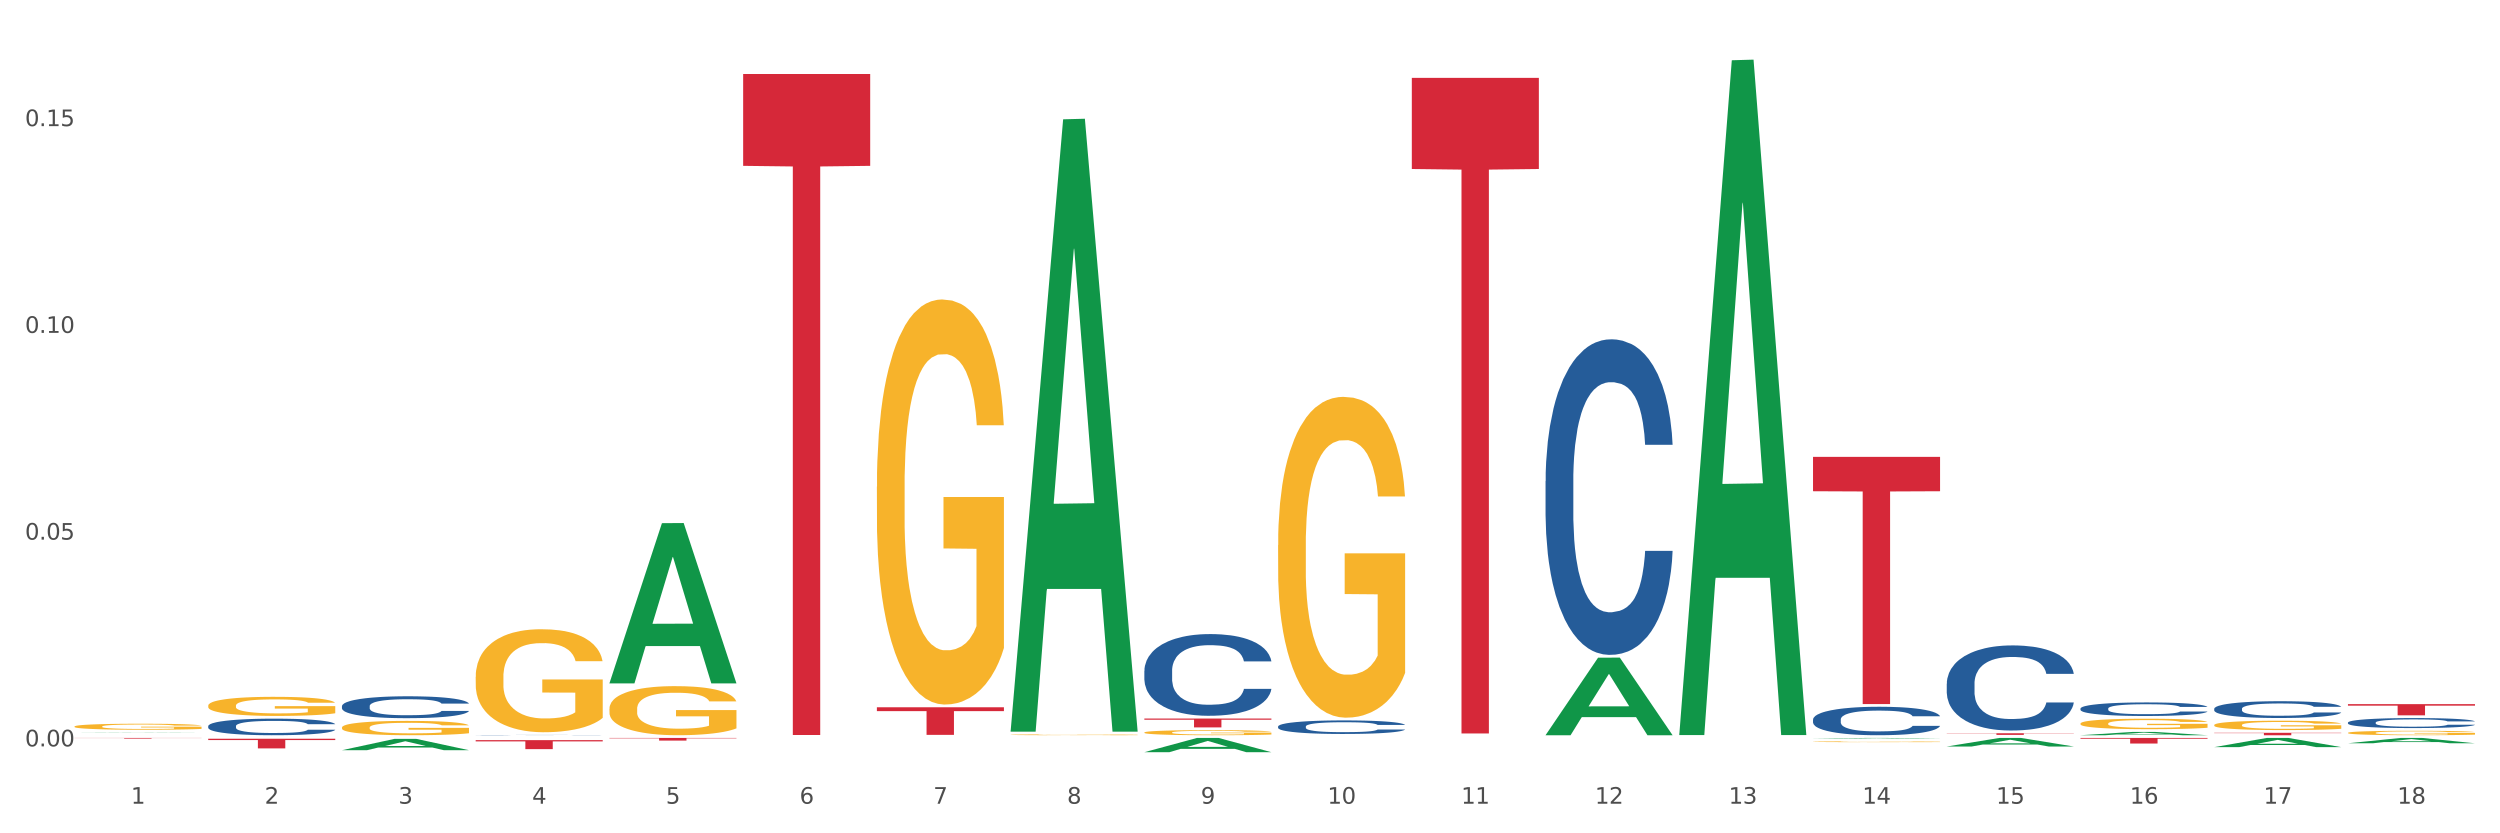 <?xml version="1.0" encoding="utf-8" standalone="no"?>
<!DOCTYPE svg PUBLIC "-//W3C//DTD SVG 1.1//EN"
  "http://www.w3.org/Graphics/SVG/1.1/DTD/svg11.dtd">
<svg xmlns:xlink="http://www.w3.org/1999/xlink" width="1080pt" height="360pt" viewBox="0 0 1080 360" xmlns="http://www.w3.org/2000/svg" version="1.1">
 <rect x="0" y="0" width="1080" height="360" fill="#333333" stroke="none"/>
 <defs>
  <style type="text/css">*{stroke-linejoin: round; stroke-linecap: butt}</style>
 </defs>
 <g id="figure_1">
  <g id="patch_1">
   <path d="M 0 360 
L 1080 360 
L 1080 0 
L 0 0 
z
" style="fill: #ffffff; stroke: #ffffff; stroke-linejoin: miter"/>
  </g>
  <g id="axes_1">
   <g id="matplotlib.axis_1">
    <g id="xtick_1">
     <g id="text_1">
      <!-- 1 -->
      <g style="fill: #4d4d4d" transform="translate(56.563 347.204) scale(0.096 -0.096)">
       <defs>
        <path id="DejaVuSans-31" d="M 794 531 
L 1825 531 
L 1825 4091 
L 703 3866 
L 703 4441 
L 1819 4666 
L 2450 4666 
L 2450 531 
L 3481 531 
L 3481 0 
L 794 0 
L 794 531 
z
" transform="scale(0.016)"/>
       </defs>
       <use xlink:href="#DejaVuSans-31"/>
      </g>
     </g>
    </g>
    <g id="xtick_2">
     <g id="text_2">
      <!-- 2 -->
      <g style="fill: #4d4d4d" transform="translate(114.336 347.204) scale(0.096 -0.096)">
       <defs>
        <path id="DejaVuSans-32" d="M 1228 531 
L 3431 531 
L 3431 0 
L 469 0 
L 469 531 
Q 828 903 1448 1529 
Q 2069 2156 2228 2338 
Q 2531 2678 2651 2914 
Q 2772 3150 2772 3378 
Q 2772 3750 2511 3984 
Q 2250 4219 1831 4219 
Q 1534 4219 1204 4116 
Q 875 4013 500 3803 
L 500 4441 
Q 881 4594 1212 4672 
Q 1544 4750 1819 4750 
Q 2544 4750 2975 4387 
Q 3406 4025 3406 3419 
Q 3406 3131 3298 2873 
Q 3191 2616 2906 2266 
Q 2828 2175 2409 1742 
Q 1991 1309 1228 531 
z
" transform="scale(0.016)"/>
       </defs>
       <use xlink:href="#DejaVuSans-32"/>
      </g>
     </g>
    </g>
    <g id="xtick_3">
     <g id="text_3">
      <!-- 3 -->
      <g style="fill: #4d4d4d" transform="translate(172.109 347.204) scale(0.096 -0.096)">
       <defs>
        <path id="DejaVuSans-33" d="M 2597 2516 
Q 3050 2419 3304 2112 
Q 3559 1806 3559 1356 
Q 3559 666 3084 287 
Q 2609 -91 1734 -91 
Q 1441 -91 1130 -33 
Q 819 25 488 141 
L 488 750 
Q 750 597 1062 519 
Q 1375 441 1716 441 
Q 2309 441 2620 675 
Q 2931 909 2931 1356 
Q 2931 1769 2642 2001 
Q 2353 2234 1838 2234 
L 1294 2234 
L 1294 2753 
L 1863 2753 
Q 2328 2753 2575 2939 
Q 2822 3125 2822 3475 
Q 2822 3834 2567 4026 
Q 2313 4219 1838 4219 
Q 1578 4219 1281 4162 
Q 984 4106 628 3988 
L 628 4550 
Q 988 4650 1302 4700 
Q 1616 4750 1894 4750 
Q 2613 4750 3031 4423 
Q 3450 4097 3450 3541 
Q 3450 3153 3228 2886 
Q 3006 2619 2597 2516 
z
" transform="scale(0.016)"/>
       </defs>
       <use xlink:href="#DejaVuSans-33"/>
      </g>
     </g>
    </g>
    <g id="xtick_4">
     <g id="text_4">
      <!-- 4 -->
      <g style="fill: #4d4d4d" transform="translate(229.882 347.204) scale(0.096 -0.096)">
       <defs>
        <path id="DejaVuSans-34" d="M 2419 4116 
L 825 1625 
L 2419 1625 
L 2419 4116 
z
M 2253 4666 
L 3047 4666 
L 3047 1625 
L 3713 1625 
L 3713 1100 
L 3047 1100 
L 3047 0 
L 2419 0 
L 2419 1100 
L 313 1100 
L 313 1709 
L 2253 4666 
z
" transform="scale(0.016)"/>
       </defs>
       <use xlink:href="#DejaVuSans-34"/>
      </g>
     </g>
    </g>
    <g id="xtick_5">
     <g id="text_5">
      <!-- 5 -->
      <g style="fill: #4d4d4d" transform="translate(287.655 347.204) scale(0.096 -0.096)">
       <defs>
        <path id="DejaVuSans-35" d="M 691 4666 
L 3169 4666 
L 3169 4134 
L 1269 4134 
L 1269 2991 
Q 1406 3038 1543 3061 
Q 1681 3084 1819 3084 
Q 2600 3084 3056 2656 
Q 3513 2228 3513 1497 
Q 3513 744 3044 326 
Q 2575 -91 1722 -91 
Q 1428 -91 1123 -41 
Q 819 9 494 109 
L 494 744 
Q 775 591 1075 516 
Q 1375 441 1709 441 
Q 2250 441 2565 725 
Q 2881 1009 2881 1497 
Q 2881 1984 2565 2268 
Q 2250 2553 1709 2553 
Q 1456 2553 1204 2497 
Q 953 2441 691 2322 
L 691 4666 
z
" transform="scale(0.016)"/>
       </defs>
       <use xlink:href="#DejaVuSans-35"/>
      </g>
     </g>
    </g>
    <g id="xtick_6">
     <g id="text_6">
      <!-- 6 -->
      <g style="fill: #4d4d4d" transform="translate(345.428 347.204) scale(0.096 -0.096)">
       <defs>
        <path id="DejaVuSans-36" d="M 2113 2584 
Q 1688 2584 1439 2293 
Q 1191 2003 1191 1497 
Q 1191 994 1439 701 
Q 1688 409 2113 409 
Q 2538 409 2786 701 
Q 3034 994 3034 1497 
Q 3034 2003 2786 2293 
Q 2538 2584 2113 2584 
z
M 3366 4563 
L 3366 3988 
Q 3128 4100 2886 4159 
Q 2644 4219 2406 4219 
Q 1781 4219 1451 3797 
Q 1122 3375 1075 2522 
Q 1259 2794 1537 2939 
Q 1816 3084 2150 3084 
Q 2853 3084 3261 2657 
Q 3669 2231 3669 1497 
Q 3669 778 3244 343 
Q 2819 -91 2113 -91 
Q 1303 -91 875 529 
Q 447 1150 447 2328 
Q 447 3434 972 4092 
Q 1497 4750 2381 4750 
Q 2619 4750 2861 4703 
Q 3103 4656 3366 4563 
z
" transform="scale(0.016)"/>
       </defs>
       <use xlink:href="#DejaVuSans-36"/>
      </g>
     </g>
    </g>
    <g id="xtick_7">
     <g id="text_7">
      <!-- 7 -->
      <g style="fill: #4d4d4d" transform="translate(403.201 347.204) scale(0.096 -0.096)">
       <defs>
        <path id="DejaVuSans-37" d="M 525 4666 
L 3525 4666 
L 3525 4397 
L 1831 0 
L 1172 0 
L 2766 4134 
L 525 4134 
L 525 4666 
z
" transform="scale(0.016)"/>
       </defs>
       <use xlink:href="#DejaVuSans-37"/>
      </g>
     </g>
    </g>
    <g id="xtick_8">
     <g id="text_8">
      <!-- 8 -->
      <g style="fill: #4d4d4d" transform="translate(460.974 347.204) scale(0.096 -0.096)">
       <defs>
        <path id="DejaVuSans-38" d="M 2034 2216 
Q 1584 2216 1326 1975 
Q 1069 1734 1069 1313 
Q 1069 891 1326 650 
Q 1584 409 2034 409 
Q 2484 409 2743 651 
Q 3003 894 3003 1313 
Q 3003 1734 2745 1975 
Q 2488 2216 2034 2216 
z
M 1403 2484 
Q 997 2584 770 2862 
Q 544 3141 544 3541 
Q 544 4100 942 4425 
Q 1341 4750 2034 4750 
Q 2731 4750 3128 4425 
Q 3525 4100 3525 3541 
Q 3525 3141 3298 2862 
Q 3072 2584 2669 2484 
Q 3125 2378 3379 2068 
Q 3634 1759 3634 1313 
Q 3634 634 3220 271 
Q 2806 -91 2034 -91 
Q 1263 -91 848 271 
Q 434 634 434 1313 
Q 434 1759 690 2068 
Q 947 2378 1403 2484 
z
M 1172 3481 
Q 1172 3119 1398 2916 
Q 1625 2713 2034 2713 
Q 2441 2713 2670 2916 
Q 2900 3119 2900 3481 
Q 2900 3844 2670 4047 
Q 2441 4250 2034 4250 
Q 1625 4250 1398 4047 
Q 1172 3844 1172 3481 
z
" transform="scale(0.016)"/>
       </defs>
       <use xlink:href="#DejaVuSans-38"/>
      </g>
     </g>
    </g>
    <g id="xtick_9">
     <g id="text_9">
      <!-- 9 -->
      <g style="fill: #4d4d4d" transform="translate(518.747 347.204) scale(0.096 -0.096)">
       <defs>
        <path id="DejaVuSans-39" d="M 703 97 
L 703 672 
Q 941 559 1184 500 
Q 1428 441 1663 441 
Q 2288 441 2617 861 
Q 2947 1281 2994 2138 
Q 2813 1869 2534 1725 
Q 2256 1581 1919 1581 
Q 1219 1581 811 2004 
Q 403 2428 403 3163 
Q 403 3881 828 4315 
Q 1253 4750 1959 4750 
Q 2769 4750 3195 4129 
Q 3622 3509 3622 2328 
Q 3622 1225 3098 567 
Q 2575 -91 1691 -91 
Q 1453 -91 1209 -44 
Q 966 3 703 97 
z
M 1959 2075 
Q 2384 2075 2632 2365 
Q 2881 2656 2881 3163 
Q 2881 3666 2632 3958 
Q 2384 4250 1959 4250 
Q 1534 4250 1286 3958 
Q 1038 3666 1038 3163 
Q 1038 2656 1286 2365 
Q 1534 2075 1959 2075 
z
" transform="scale(0.016)"/>
       </defs>
       <use xlink:href="#DejaVuSans-39"/>
      </g>
     </g>
    </g>
    <g id="xtick_10">
     <g id="text_10">
      <!-- 10 -->
      <g style="fill: #4d4d4d" transform="translate(573.466 347.204) scale(0.096 -0.096)">
       <defs>
        <path id="DejaVuSans-30" d="M 2034 4250 
Q 1547 4250 1301 3770 
Q 1056 3291 1056 2328 
Q 1056 1369 1301 889 
Q 1547 409 2034 409 
Q 2525 409 2770 889 
Q 3016 1369 3016 2328 
Q 3016 3291 2770 3770 
Q 2525 4250 2034 4250 
z
M 2034 4750 
Q 2819 4750 3233 4129 
Q 3647 3509 3647 2328 
Q 3647 1150 3233 529 
Q 2819 -91 2034 -91 
Q 1250 -91 836 529 
Q 422 1150 422 2328 
Q 422 3509 836 4129 
Q 1250 4750 2034 4750 
z
" transform="scale(0.016)"/>
       </defs>
       <use xlink:href="#DejaVuSans-31"/>
       <use xlink:href="#DejaVuSans-30" transform="translate(63.623 0)"/>
      </g>
     </g>
    </g>
    <g id="xtick_11">
     <g id="text_11">
      <!-- 11 -->
      <g style="fill: #4d4d4d" transform="translate(631.239 347.204) scale(0.096 -0.096)">
       <use xlink:href="#DejaVuSans-31"/>
       <use xlink:href="#DejaVuSans-31" transform="translate(63.623 0)"/>
      </g>
     </g>
    </g>
    <g id="xtick_12">
     <g id="text_12">
      <!-- 12 -->
      <g style="fill: #4d4d4d" transform="translate(689.012 347.204) scale(0.096 -0.096)">
       <use xlink:href="#DejaVuSans-31"/>
       <use xlink:href="#DejaVuSans-32" transform="translate(63.623 0)"/>
      </g>
     </g>
    </g>
    <g id="xtick_13">
     <g id="text_13">
      <!-- 13 -->
      <g style="fill: #4d4d4d" transform="translate(746.785 347.204) scale(0.096 -0.096)">
       <use xlink:href="#DejaVuSans-31"/>
       <use xlink:href="#DejaVuSans-33" transform="translate(63.623 0)"/>
      </g>
     </g>
    </g>
    <g id="xtick_14">
     <g id="text_14">
      <!-- 14 -->
      <g style="fill: #4d4d4d" transform="translate(804.558 347.204) scale(0.096 -0.096)">
       <use xlink:href="#DejaVuSans-31"/>
       <use xlink:href="#DejaVuSans-34" transform="translate(63.623 0)"/>
      </g>
     </g>
    </g>
    <g id="xtick_15">
     <g id="text_15">
      <!-- 15 -->
      <g style="fill: #4d4d4d" transform="translate(862.331 347.204) scale(0.096 -0.096)">
       <use xlink:href="#DejaVuSans-31"/>
       <use xlink:href="#DejaVuSans-35" transform="translate(63.623 0)"/>
      </g>
     </g>
    </g>
    <g id="xtick_16">
     <g id="text_16">
      <!-- 16 -->
      <g style="fill: #4d4d4d" transform="translate(920.104 347.204) scale(0.096 -0.096)">
       <use xlink:href="#DejaVuSans-31"/>
       <use xlink:href="#DejaVuSans-36" transform="translate(63.623 0)"/>
      </g>
     </g>
    </g>
    <g id="xtick_17">
     <g id="text_17">
      <!-- 17 -->
      <g style="fill: #4d4d4d" transform="translate(977.877 347.204) scale(0.096 -0.096)">
       <use xlink:href="#DejaVuSans-31"/>
       <use xlink:href="#DejaVuSans-37" transform="translate(63.623 0)"/>
      </g>
     </g>
    </g>
    <g id="xtick_18">
     <g id="text_18">
      <!-- 18 -->
      <g style="fill: #4d4d4d" transform="translate(1035.65 347.204) scale(0.096 -0.096)">
       <use xlink:href="#DejaVuSans-31"/>
       <use xlink:href="#DejaVuSans-38" transform="translate(63.623 0)"/>
      </g>
     </g>
    </g>
    <g id="xtick_19"/>
    <g id="xtick_20"/>
    <g id="xtick_21"/>
    <g id="xtick_22"/>
    <g id="xtick_23"/>
    <g id="xtick_24"/>
    <g id="xtick_25"/>
    <g id="xtick_26"/>
    <g id="xtick_27"/>
    <g id="xtick_28"/>
    <g id="xtick_29"/>
    <g id="xtick_30"/>
    <g id="xtick_31"/>
    <g id="xtick_32"/>
    <g id="xtick_33"/>
    <g id="xtick_34"/>
    <g id="xtick_35"/>
   </g>
   <g id="matplotlib.axis_2">
    <g id="ytick_1">
     <g id="text_19">
      <!-- 0.00 -->
      <g style="fill: #4d4d4d" transform="translate(10.8 322.441) scale(0.096 -0.096)">
       <defs>
        <path id="DejaVuSans-2e" d="M 684 794 
L 1344 794 
L 1344 0 
L 684 0 
L 684 794 
z
" transform="scale(0.016)"/>
       </defs>
       <use xlink:href="#DejaVuSans-30"/>
       <use xlink:href="#DejaVuSans-2e" transform="translate(63.623 0)"/>
       <use xlink:href="#DejaVuSans-30" transform="translate(95.41 0)"/>
       <use xlink:href="#DejaVuSans-30" transform="translate(159.033 0)"/>
      </g>
     </g>
    </g>
    <g id="ytick_2">
     <g id="text_20">
      <!-- 0.05 -->
      <g style="fill: #4d4d4d" transform="translate(10.8 233.125) scale(0.096 -0.096)">
       <use xlink:href="#DejaVuSans-30"/>
       <use xlink:href="#DejaVuSans-2e" transform="translate(63.623 0)"/>
       <use xlink:href="#DejaVuSans-30" transform="translate(95.41 0)"/>
       <use xlink:href="#DejaVuSans-35" transform="translate(159.033 0)"/>
      </g>
     </g>
    </g>
    <g id="ytick_3">
     <g id="text_21">
      <!-- 0.10 -->
      <g style="fill: #4d4d4d" transform="translate(10.8 143.808) scale(0.096 -0.096)">
       <use xlink:href="#DejaVuSans-30"/>
       <use xlink:href="#DejaVuSans-2e" transform="translate(63.623 0)"/>
       <use xlink:href="#DejaVuSans-31" transform="translate(95.41 0)"/>
       <use xlink:href="#DejaVuSans-30" transform="translate(159.033 0)"/>
      </g>
     </g>
    </g>
    <g id="ytick_4">
     <g id="text_22">
      <!-- 0.15 -->
      <g style="fill: #4d4d4d" transform="translate(10.8 54.492) scale(0.096 -0.096)">
       <use xlink:href="#DejaVuSans-30"/>
       <use xlink:href="#DejaVuSans-2e" transform="translate(63.623 0)"/>
       <use xlink:href="#DejaVuSans-31" transform="translate(95.41 0)"/>
       <use xlink:href="#DejaVuSans-35" transform="translate(159.033 0)"/>
      </g>
     </g>
    </g>
    <g id="ytick_5"/>
    <g id="ytick_6"/>
    <g id="ytick_7"/>
   </g>
   <g id="PolyCollection_1">
    <path d="M 32.175 316.542 
L 32.232 316.542 
L 54.864 316.43 
L 64.257 316.43 
L 87.059 316.542 
L 76.196 316.542 
L 71.273 316.516 
L 47.905 316.516 
L 47.735 316.516 
L 42.982 316.542 
L 32.175 316.542 
L 32.175 316.542 
L 50.847 316.5 
L 68.331 316.5 
L 59.674 316.454 
L 59.561 316.454 
L 59.447 316.454 
L 50.79 316.5 
L 50.847 316.5 
L 32.175 316.542 
z
" clip-path="url(#p77df9fce72)" style="fill: #109648"/>
    <path d="M 147.721 324.077 
L 147.778 324.072 
L 170.41 319.195 
L 179.803 319.19 
L 202.605 324.086 
L 191.742 324.086 
L 186.819 322.946 
L 163.451 322.946 
L 163.281 322.964 
L 158.528 324.086 
L 147.721 324.086 
L 147.721 324.077 
L 166.393 322.266 
L 183.877 322.261 
L 175.22 320.234 
L 175.107 320.225 
L 174.993 320.238 
L 166.336 322.261 
L 166.393 322.266 
L 147.721 324.077 
z
" clip-path="url(#p77df9fce72)" style="fill: #109648"/>
    <path d="M 898.77 318.794 
L 953.654 318.794 
L 953.654 319.131 
L 932.064 319.133 
L 932.064 321.22 
L 920.229 321.22 
L 920.229 319.133 
L 898.77 319.131 
L 898.77 318.796 
L 898.77 318.794 
z
" clip-path="url(#p77df9fce72)" style="fill: #d62839"/>
    <path d="M 89.948 319.126 
L 144.832 319.126 
L 144.832 319.708 
L 123.243 319.712 
L 123.243 323.311 
L 111.407 323.311 
L 111.407 319.712 
L 89.948 319.708 
L 89.948 319.13 
L 89.948 319.126 
z
" clip-path="url(#p77df9fce72)" style="fill: #d62839"/>
    <path d="M 205.494 319.737 
L 260.378 319.737 
L 260.378 320.279 
L 238.789 320.283 
L 238.789 323.638 
L 226.953 323.638 
L 226.953 320.283 
L 205.494 320.279 
L 205.494 319.74 
L 205.494 319.737 
z
" clip-path="url(#p77df9fce72)" style="fill: #d62839"/>
    <path d="M 32.175 318.794 
L 87.059 318.794 
L 87.059 318.832 
L 65.47 318.832 
L 65.47 319.066 
L 53.635 319.066 
L 53.635 318.832 
L 32.175 318.832 
L 32.175 318.794 
L 32.175 318.794 
z
" clip-path="url(#p77df9fce72)" style="fill: #d62839"/>
    <path d="M 321.04 31.957 
L 375.924 31.957 
L 375.924 71.642 
L 354.335 71.911 
L 354.335 317.529 
L 342.499 317.529 
L 342.499 71.911 
L 321.04 71.642 
L 321.04 32.225 
L 321.04 31.957 
z
" clip-path="url(#p77df9fce72)" style="fill: #d62839"/>
    <path d="M 263.267 318.794 
L 318.151 318.794 
L 318.151 318.953 
L 296.562 318.954 
L 296.562 319.942 
L 284.726 319.942 
L 284.726 318.954 
L 263.267 318.953 
L 263.267 318.795 
L 263.267 318.794 
z
" clip-path="url(#p77df9fce72)" style="fill: #d62839"/>
    <path d="M 783.224 197.373 
L 838.108 197.373 
L 838.108 212.211 
L 816.519 212.311 
L 816.519 304.147 
L 804.683 304.147 
L 804.683 212.311 
L 783.224 212.211 
L 783.224 197.473 
L 783.224 197.373 
z
" clip-path="url(#p77df9fce72)" style="fill: #d62839"/>
    <path d="M 840.997 316.762 
L 895.881 316.762 
L 895.881 316.861 
L 874.291 316.861 
L 874.291 317.472 
L 862.456 317.472 
L 862.456 316.861 
L 840.997 316.861 
L 840.997 316.763 
L 840.997 316.762 
z
" clip-path="url(#p77df9fce72)" style="fill: #d62839"/>
    <path d="M 609.905 33.65 
L 664.789 33.65 
L 664.789 73.006 
L 643.2 73.272 
L 643.2 316.855 
L 631.364 316.855 
L 631.364 73.272 
L 609.905 73.006 
L 609.905 33.916 
L 609.905 33.65 
z
" clip-path="url(#p77df9fce72)" style="fill: #d62839"/>
    <path d="M 956.543 316.565 
L 1011.427 316.565 
L 1011.427 316.712 
L 989.837 316.713 
L 989.837 317.622 
L 978.002 317.622 
L 978.002 316.713 
L 956.543 316.712 
L 956.543 316.566 
L 956.543 316.565 
z
" clip-path="url(#p77df9fce72)" style="fill: #d62839"/>
    <path d="M 1014.316 304.173 
L 1069.2 304.173 
L 1069.2 304.848 
L 1047.61 304.853 
L 1047.61 309.03 
L 1035.775 309.03 
L 1035.775 304.853 
L 1014.316 304.848 
L 1014.316 304.178 
L 1014.316 304.173 
z
" clip-path="url(#p77df9fce72)" style="fill: #d62839"/>
    <path d="M 378.813 305.541 
L 433.697 305.541 
L 433.697 307.199 
L 412.108 307.21 
L 412.108 317.471 
L 400.272 317.471 
L 400.272 307.21 
L 378.813 307.199 
L 378.813 305.553 
L 378.813 305.541 
z
" clip-path="url(#p77df9fce72)" style="fill: #d62839"/>
    <path d="M 494.359 310.394 
L 549.243 310.394 
L 549.243 310.93 
L 527.654 310.933 
L 527.654 314.25 
L 515.818 314.25 
L 515.818 310.933 
L 494.359 310.93 
L 494.359 310.397 
L 494.359 310.394 
z
" clip-path="url(#p77df9fce72)" style="fill: #d62839"/>
    <path d="M 263.267 295.109 
L 263.324 295.044 
L 285.956 226.011 
L 295.349 225.946 
L 318.151 295.239 
L 307.288 295.239 
L 302.365 279.103 
L 278.997 279.103 
L 278.827 279.364 
L 274.074 295.239 
L 263.267 295.239 
L 263.267 295.109 
L 281.939 269.474 
L 299.423 269.409 
L 290.766 240.715 
L 290.653 240.585 
L 290.539 240.78 
L 281.882 269.409 
L 281.939 269.474 
L 263.267 295.109 
z
" clip-path="url(#p77df9fce72)" style="fill: #109648"/>
    <path d="M 898.77 317.619 
L 898.826 317.617 
L 921.459 316.184 
L 930.852 316.183 
L 953.654 317.622 
L 942.79 317.622 
L 937.868 317.287 
L 914.499 317.287 
L 914.33 317.292 
L 909.577 317.622 
L 898.77 317.622 
L 898.77 317.619 
L 917.442 317.087 
L 934.925 317.085 
L 926.268 316.49 
L 926.155 316.487 
L 926.042 316.491 
L 917.385 317.085 
L 917.442 317.087 
L 898.77 317.619 
z
" clip-path="url(#p77df9fce72)" style="fill: #109648"/>
    <path d="M 494.359 324.938 
L 494.415 324.932 
L 517.048 318.799 
L 526.441 318.794 
L 549.243 324.95 
L 538.379 324.95 
L 533.457 323.516 
L 510.089 323.516 
L 509.919 323.539 
L 505.166 324.95 
L 494.359 324.95 
L 494.359 324.938 
L 513.031 322.661 
L 530.515 322.655 
L 521.858 320.106 
L 521.744 320.094 
L 521.631 320.112 
L 512.974 322.655 
L 513.031 322.661 
L 494.359 324.938 
z
" clip-path="url(#p77df9fce72)" style="fill: #109648"/>
    <path d="M 436.586 315.591 
L 436.642 315.342 
L 459.275 51.543 
L 468.668 51.294 
L 491.47 316.088 
L 480.606 316.088 
L 475.684 254.427 
L 452.316 254.427 
L 452.146 255.422 
L 447.393 316.088 
L 436.586 316.088 
L 436.586 315.591 
L 455.258 217.63 
L 472.742 217.381 
L 464.085 107.734 
L 463.971 107.237 
L 463.858 107.983 
L 455.201 217.381 
L 455.258 217.63 
L 436.586 315.591 
z
" clip-path="url(#p77df9fce72)" style="fill: #109648"/>
    <path d="M 725.451 317.007 
L 725.507 316.733 
L 748.14 26.033 
L 757.533 25.759 
L 780.335 317.555 
L 769.471 317.555 
L 764.549 249.607 
L 741.181 249.607 
L 741.011 250.703 
L 736.258 317.555 
L 725.451 317.555 
L 725.451 317.007 
L 744.123 209.057 
L 761.607 208.783 
L 752.95 87.954 
L 752.836 87.407 
L 752.723 88.228 
L 744.066 208.783 
L 744.123 209.057 
L 725.451 317.007 
z
" clip-path="url(#p77df9fce72)" style="fill: #109648"/>
    <path d="M 783.224 319.092 
L 783.28 319.091 
L 805.913 318.794 
L 815.306 318.794 
L 838.108 319.092 
L 827.244 319.092 
L 822.322 319.023 
L 798.953 319.023 
L 798.784 319.024 
L 794.031 319.092 
L 783.224 319.092 
L 783.224 319.092 
L 801.896 318.981 
L 819.38 318.981 
L 810.722 318.857 
L 810.609 318.857 
L 810.496 318.858 
L 801.839 318.981 
L 801.896 318.981 
L 783.224 319.092 
z
" clip-path="url(#p77df9fce72)" style="fill: #109648"/>
    <path d="M 840.997 322.481 
L 841.053 322.477 
L 863.686 318.797 
L 873.079 318.794 
L 895.881 322.488 
L 885.017 322.488 
L 880.095 321.627 
L 856.726 321.627 
L 856.557 321.641 
L 851.804 322.488 
L 840.997 322.488 
L 840.997 322.481 
L 859.669 321.114 
L 877.152 321.111 
L 868.495 319.581 
L 868.382 319.574 
L 868.269 319.584 
L 859.612 321.111 
L 859.669 321.114 
L 840.997 322.481 
z
" clip-path="url(#p77df9fce72)" style="fill: #109648"/>
    <path d="M 667.678 317.559 
L 667.734 317.527 
L 690.367 284.118 
L 699.76 284.086 
L 722.562 317.622 
L 711.698 317.622 
L 706.776 309.812 
L 683.408 309.812 
L 683.238 309.938 
L 678.485 317.622 
L 667.678 317.622 
L 667.678 317.559 
L 686.35 305.152 
L 703.834 305.121 
L 695.177 291.234 
L 695.063 291.171 
L 694.95 291.266 
L 686.293 305.121 
L 686.35 305.152 
L 667.678 317.559 
z
" clip-path="url(#p77df9fce72)" style="fill: #109648"/>
    <path d="M 436.586 317.427 
L 436.651 317.427 
L 436.651 317.415 
L 436.78 317.405 
L 437.428 317.38 
L 438.4 317.36 
L 439.113 317.349 
L 439.826 317.34 
L 440.668 317.331 
L 441.705 317.322 
L 443.584 317.308 
L 444.75 317.301 
L 446.176 317.294 
L 448.768 317.284 
L 450.647 317.278 
L 452.591 317.273 
L 455.766 317.267 
L 457.84 317.264 
L 460.043 317.262 
L 462.7 317.261 
L 464.708 317.26 
L 469.115 317.261 
L 472.873 317.264 
L 474.687 317.267 
L 477.02 317.271 
L 478.251 317.273 
L 480.26 317.279 
L 482.334 317.286 
L 483.759 317.291 
L 485.898 317.303 
L 487.517 317.314 
L 489.008 317.328 
L 489.785 317.337 
L 490.369 317.346 
L 490.887 317.356 
L 491.405 317.373 
L 479.742 317.373 
L 479.288 317.361 
L 478.575 317.35 
L 477.539 317.34 
L 476.631 317.333 
L 475.076 317.325 
L 473.651 317.319 
L 472.16 317.316 
L 470.346 317.312 
L 468.92 317.311 
L 466.912 317.309 
L 462.959 317.31 
L 460.302 317.312 
L 458.488 317.316 
L 457.321 317.318 
L 456.285 317.322 
L 455.118 317.326 
L 453.757 317.333 
L 452.785 317.34 
L 451.814 317.348 
L 451.036 317.355 
L 450.323 317.365 
L 449.74 317.375 
L 449.286 317.385 
L 448.898 317.397 
L 448.574 317.418 
L 448.574 317.463 
L 448.703 317.473 
L 449.027 317.487 
L 449.416 317.497 
L 450.064 317.509 
L 450.647 317.518 
L 451.749 317.53 
L 452.98 317.539 
L 453.952 317.546 
L 454.924 317.551 
L 456.609 317.558 
L 458.488 317.564 
L 460.108 317.568 
L 462.311 317.571 
L 463.801 317.572 
L 465.097 317.573 
L 468.272 317.573 
L 470.54 317.572 
L 473.067 317.57 
L 475.011 317.567 
L 476.631 317.563 
L 478.446 317.557 
L 479.612 317.552 
L 479.612 317.483 
L 465.356 317.482 
L 465.356 317.437 
L 491.47 317.437 
L 491.47 317.571 
L 490.369 317.578 
L 489.137 317.584 
L 487.841 317.59 
L 485.898 317.597 
L 483.565 317.603 
L 481.491 317.608 
L 479.288 317.612 
L 476.696 317.616 
L 473.327 317.619 
L 471.253 317.62 
L 468.661 317.621 
L 465.616 317.622 
L 462.959 317.621 
L 460.367 317.619 
L 457.645 317.616 
L 454.989 317.612 
L 452.98 317.608 
L 450.971 317.602 
L 448.833 317.595 
L 447.148 317.589 
L 445.852 317.583 
L 444.426 317.575 
L 442.871 317.565 
L 441.705 317.557 
L 440.668 317.547 
L 439.567 317.535 
L 438.789 317.525 
L 438.011 317.512 
L 437.558 317.503 
L 437.039 317.488 
L 436.651 317.467 
L 436.586 317.427 
z
" clip-path="url(#p77df9fce72)" style="fill: #f7b32b"/>
    <path d="M 1014.316 316.586 
L 1014.38 316.584 
L 1014.38 316.521 
L 1014.51 316.466 
L 1015.158 316.334 
L 1016.13 316.225 
L 1016.843 316.167 
L 1017.556 316.12 
L 1018.398 316.072 
L 1019.435 316.023 
L 1021.314 315.951 
L 1022.48 315.914 
L 1023.906 315.876 
L 1026.498 315.819 
L 1028.377 315.788 
L 1030.321 315.761 
L 1033.496 315.73 
L 1035.57 315.716 
L 1037.773 315.705 
L 1040.429 315.698 
L 1042.438 315.696 
L 1046.845 315.701 
L 1050.603 315.717 
L 1052.417 315.73 
L 1054.75 315.751 
L 1055.981 315.765 
L 1057.99 315.793 
L 1060.063 315.83 
L 1061.489 315.861 
L 1063.627 315.921 
L 1065.247 315.981 
L 1066.738 316.055 
L 1067.515 316.106 
L 1068.098 316.153 
L 1068.617 316.208 
L 1069.135 316.294 
L 1057.471 316.294 
L 1057.018 316.232 
L 1056.305 316.174 
L 1055.268 316.118 
L 1054.361 316.083 
L 1052.806 316.039 
L 1051.38 316.011 
L 1049.89 315.99 
L 1048.076 315.972 
L 1046.65 315.963 
L 1044.641 315.956 
L 1040.689 315.958 
L 1038.032 315.972 
L 1036.218 315.99 
L 1035.051 316.006 
L 1034.014 316.023 
L 1032.848 316.048 
L 1031.487 316.085 
L 1030.515 316.118 
L 1029.543 316.16 
L 1028.766 316.203 
L 1028.053 316.252 
L 1027.47 316.305 
L 1027.016 316.359 
L 1026.627 316.426 
L 1026.303 316.537 
L 1026.303 316.778 
L 1026.433 316.832 
L 1026.757 316.904 
L 1027.146 316.959 
L 1027.794 317.024 
L 1028.377 317.068 
L 1029.479 317.131 
L 1030.71 317.184 
L 1031.682 317.217 
L 1032.654 317.245 
L 1034.338 317.284 
L 1036.218 317.316 
L 1037.838 317.335 
L 1040.041 317.353 
L 1041.531 317.36 
L 1042.827 317.363 
L 1046.002 317.363 
L 1048.27 317.358 
L 1050.797 317.345 
L 1052.741 317.33 
L 1054.361 317.31 
L 1056.176 317.279 
L 1057.342 317.249 
L 1057.342 316.881 
L 1043.086 316.88 
L 1043.086 316.635 
L 1069.2 316.635 
L 1069.2 317.353 
L 1068.098 317.389 
L 1066.867 317.423 
L 1065.571 317.453 
L 1063.627 317.49 
L 1061.295 317.525 
L 1059.221 317.549 
L 1057.018 317.571 
L 1054.426 317.59 
L 1051.056 317.607 
L 1048.983 317.614 
L 1046.391 317.62 
L 1043.345 317.622 
L 1040.689 317.618 
L 1038.097 317.609 
L 1035.375 317.593 
L 1032.718 317.571 
L 1030.71 317.548 
L 1028.701 317.52 
L 1026.563 317.483 
L 1024.878 317.447 
L 1023.582 317.416 
L 1022.156 317.375 
L 1020.601 317.323 
L 1019.435 317.275 
L 1018.398 317.226 
L 1017.296 317.163 
L 1016.519 317.108 
L 1015.741 317.04 
L 1015.288 316.989 
L 1014.769 316.909 
L 1014.38 316.799 
L 1014.316 316.586 
z
" clip-path="url(#p77df9fce72)" style="fill: #f7b32b"/>
    <path d="M 378.813 210.233 
L 378.878 210.073 
L 378.878 204.319 
L 379.007 199.365 
L 379.655 187.378 
L 380.627 177.469 
L 381.34 172.194 
L 382.053 167.879 
L 382.895 163.564 
L 383.932 159.089 
L 385.811 152.536 
L 386.977 149.18 
L 388.403 145.663 
L 390.995 140.549 
L 392.874 137.672 
L 394.818 135.275 
L 397.993 132.398 
L 400.067 131.119 
L 402.27 130.161 
L 404.927 129.521 
L 406.935 129.361 
L 411.342 129.841 
L 415.1 131.279 
L 416.914 132.398 
L 419.247 134.316 
L 420.478 135.595 
L 422.487 138.152 
L 424.561 141.508 
L 425.986 144.385 
L 428.125 149.819 
L 429.745 155.253 
L 431.235 161.966 
L 432.012 166.601 
L 432.596 170.916 
L 433.114 175.87 
L 433.632 183.702 
L 421.969 183.702 
L 421.515 178.108 
L 420.802 172.834 
L 419.766 167.719 
L 418.858 164.523 
L 417.303 160.527 
L 415.878 157.97 
L 414.387 156.052 
L 412.573 154.454 
L 411.147 153.655 
L 409.139 153.015 
L 405.186 153.175 
L 402.529 154.454 
L 400.715 156.052 
L 399.548 157.491 
L 398.512 159.089 
L 397.345 161.326 
L 395.984 164.683 
L 395.013 167.719 
L 394.041 171.555 
L 393.263 175.391 
L 392.55 179.866 
L 391.967 184.661 
L 391.513 189.615 
L 391.125 195.689 
L 390.801 205.758 
L 390.801 227.653 
L 390.93 232.608 
L 391.254 239.161 
L 391.643 244.115 
L 392.291 250.029 
L 392.874 254.025 
L 393.976 259.778 
L 395.207 264.573 
L 396.179 267.61 
L 397.151 270.167 
L 398.836 273.683 
L 400.715 276.56 
L 402.335 278.318 
L 404.538 279.916 
L 406.028 280.555 
L 407.324 280.875 
L 410.499 280.875 
L 412.767 280.396 
L 415.294 279.277 
L 417.238 277.838 
L 418.858 276.08 
L 420.673 273.203 
L 421.839 270.486 
L 421.839 237.083 
L 407.583 236.923 
L 407.583 214.708 
L 433.697 214.708 
L 433.697 279.916 
L 432.596 283.272 
L 431.364 286.309 
L 430.068 289.026 
L 428.125 292.382 
L 425.792 295.579 
L 423.718 297.816 
L 421.515 299.734 
L 418.923 301.492 
L 415.554 303.091 
L 413.48 303.73 
L 410.888 304.209 
L 407.843 304.369 
L 405.186 304.05 
L 402.594 303.251 
L 399.872 301.812 
L 397.216 299.734 
L 395.207 297.657 
L 393.198 295.099 
L 391.06 291.743 
L 389.375 288.547 
L 388.079 285.67 
L 386.654 281.994 
L 385.098 277.199 
L 383.932 272.884 
L 382.895 268.409 
L 381.794 262.655 
L 381.016 257.701 
L 380.238 251.467 
L 379.785 246.832 
L 379.266 239.64 
L 378.878 229.571 
L 378.813 210.233 
z
" clip-path="url(#p77df9fce72)" style="fill: #f7b32b"/>
    <path d="M 956.543 313.218 
L 956.607 313.215 
L 956.607 313.082 
L 956.737 312.967 
L 957.385 312.69 
L 958.357 312.461 
L 959.07 312.34 
L 959.783 312.24 
L 960.625 312.14 
L 961.662 312.037 
L 963.541 311.885 
L 964.707 311.808 
L 966.133 311.727 
L 968.725 311.608 
L 970.604 311.542 
L 972.548 311.487 
L 975.723 311.42 
L 977.797 311.391 
L 980 311.368 
L 982.656 311.354 
L 984.665 311.35 
L 989.072 311.361 
L 992.83 311.394 
L 994.644 311.42 
L 996.977 311.464 
L 998.208 311.494 
L 1000.217 311.553 
L 1002.29 311.631 
L 1003.716 311.697 
L 1005.854 311.823 
L 1007.474 311.948 
L 1008.965 312.103 
L 1009.742 312.21 
L 1010.325 312.31 
L 1010.844 312.424 
L 1011.362 312.605 
L 999.698 312.605 
L 999.245 312.476 
L 998.532 312.354 
L 997.495 312.236 
L 996.588 312.162 
L 995.033 312.07 
L 993.607 312.011 
L 992.117 311.967 
L 990.303 311.93 
L 988.877 311.911 
L 986.868 311.896 
L 982.916 311.9 
L 980.259 311.93 
L 978.445 311.967 
L 977.278 312 
L 976.241 312.037 
L 975.075 312.088 
L 973.714 312.166 
L 972.742 312.236 
L 971.77 312.325 
L 970.993 312.413 
L 970.28 312.517 
L 969.697 312.628 
L 969.243 312.742 
L 968.854 312.882 
L 968.53 313.115 
L 968.53 313.621 
L 968.66 313.735 
L 968.984 313.887 
L 969.373 314.001 
L 970.021 314.138 
L 970.604 314.23 
L 971.706 314.363 
L 972.937 314.474 
L 973.909 314.544 
L 974.881 314.603 
L 976.565 314.684 
L 978.445 314.751 
L 980.065 314.791 
L 982.268 314.828 
L 983.758 314.843 
L 985.054 314.85 
L 988.229 314.85 
L 990.497 314.839 
L 993.024 314.813 
L 994.968 314.78 
L 996.588 314.74 
L 998.403 314.673 
L 999.569 314.61 
L 999.569 313.839 
L 985.313 313.835 
L 985.313 313.322 
L 1011.427 313.322 
L 1011.427 314.828 
L 1010.325 314.906 
L 1009.094 314.976 
L 1007.798 315.039 
L 1005.854 315.116 
L 1003.522 315.19 
L 1001.448 315.242 
L 999.245 315.286 
L 996.653 315.327 
L 993.283 315.364 
L 991.21 315.378 
L 988.618 315.39 
L 985.572 315.393 
L 982.916 315.386 
L 980.324 315.367 
L 977.602 315.334 
L 974.945 315.286 
L 972.937 315.238 
L 970.928 315.179 
L 968.79 315.101 
L 967.105 315.028 
L 965.809 314.961 
L 964.383 314.876 
L 962.828 314.765 
L 961.662 314.666 
L 960.625 314.562 
L 959.523 314.429 
L 958.746 314.315 
L 957.968 314.171 
L 957.515 314.064 
L 956.996 313.898 
L 956.607 313.665 
L 956.543 313.218 
z
" clip-path="url(#p77df9fce72)" style="fill: #f7b32b"/>
    <path d="M 898.77 312.575 
L 898.835 312.571 
L 898.835 312.422 
L 898.964 312.294 
L 899.612 311.984 
L 900.584 311.728 
L 901.297 311.591 
L 902.01 311.48 
L 902.852 311.368 
L 903.889 311.252 
L 905.768 311.083 
L 906.934 310.996 
L 908.36 310.905 
L 910.952 310.773 
L 912.831 310.698 
L 914.775 310.636 
L 917.95 310.562 
L 920.024 310.529 
L 922.227 310.504 
L 924.884 310.487 
L 926.892 310.483 
L 931.299 310.495 
L 935.057 310.533 
L 936.871 310.562 
L 939.204 310.611 
L 940.435 310.644 
L 942.444 310.711 
L 944.517 310.797 
L 945.943 310.872 
L 948.081 311.012 
L 949.701 311.153 
L 951.192 311.327 
L 951.969 311.447 
L 952.552 311.558 
L 953.071 311.686 
L 953.589 311.889 
L 941.926 311.889 
L 941.472 311.744 
L 940.759 311.608 
L 939.722 311.475 
L 938.815 311.393 
L 937.26 311.289 
L 935.834 311.223 
L 934.344 311.174 
L 932.53 311.132 
L 931.104 311.112 
L 929.095 311.095 
L 925.143 311.099 
L 922.486 311.132 
L 920.672 311.174 
L 919.505 311.211 
L 918.468 311.252 
L 917.302 311.31 
L 915.941 311.397 
L 914.969 311.475 
L 913.997 311.575 
L 913.22 311.674 
L 912.507 311.79 
L 911.924 311.914 
L 911.47 312.042 
L 911.081 312.199 
L 910.757 312.46 
L 910.757 313.026 
L 910.887 313.154 
L 911.211 313.324 
L 911.6 313.452 
L 912.248 313.605 
L 912.831 313.708 
L 913.933 313.857 
L 915.164 313.981 
L 916.136 314.06 
L 917.108 314.126 
L 918.792 314.217 
L 920.672 314.291 
L 922.292 314.337 
L 924.495 314.378 
L 925.985 314.395 
L 927.281 314.403 
L 930.456 314.403 
L 932.724 314.391 
L 935.251 314.362 
L 937.195 314.324 
L 938.815 314.279 
L 940.63 314.205 
L 941.796 314.134 
L 941.796 313.27 
L 927.54 313.266 
L 927.54 312.691 
L 953.654 312.691 
L 953.654 314.378 
L 952.552 314.465 
L 951.321 314.544 
L 950.025 314.614 
L 948.081 314.701 
L 945.749 314.783 
L 943.675 314.841 
L 941.472 314.891 
L 938.88 314.936 
L 935.51 314.978 
L 933.437 314.994 
L 930.845 315.007 
L 927.799 315.011 
L 925.143 315.003 
L 922.551 314.982 
L 919.829 314.945 
L 917.172 314.891 
L 915.164 314.837 
L 913.155 314.771 
L 911.017 314.684 
L 909.332 314.602 
L 908.036 314.527 
L 906.61 314.432 
L 905.055 314.308 
L 903.889 314.196 
L 902.852 314.081 
L 901.75 313.932 
L 900.973 313.803 
L 900.195 313.642 
L 899.742 313.522 
L 899.223 313.336 
L 898.835 313.076 
L 898.77 312.575 
z
" clip-path="url(#p77df9fce72)" style="fill: #f7b32b"/>
    <path d="M 783.224 320.429 
L 783.289 320.428 
L 783.289 320.417 
L 783.418 320.406 
L 784.066 320.382 
L 785.038 320.362 
L 785.751 320.351 
L 786.464 320.343 
L 787.306 320.334 
L 788.343 320.325 
L 790.222 320.311 
L 791.388 320.305 
L 792.814 320.297 
L 795.406 320.287 
L 797.285 320.281 
L 799.229 320.276 
L 802.404 320.271 
L 804.478 320.268 
L 806.681 320.266 
L 809.338 320.265 
L 811.346 320.264 
L 815.753 320.265 
L 819.511 320.268 
L 821.325 320.271 
L 823.658 320.274 
L 824.889 320.277 
L 826.898 320.282 
L 828.971 320.289 
L 830.397 320.295 
L 832.535 320.306 
L 834.155 320.317 
L 835.646 320.331 
L 836.423 320.34 
L 837.007 320.349 
L 837.525 320.359 
L 838.043 320.375 
L 826.38 320.375 
L 825.926 320.363 
L 825.213 320.353 
L 824.176 320.342 
L 823.269 320.336 
L 821.714 320.328 
L 820.288 320.322 
L 818.798 320.319 
L 816.984 320.315 
L 815.558 320.314 
L 813.549 320.312 
L 809.597 320.313 
L 806.94 320.315 
L 805.126 320.319 
L 803.959 320.321 
L 802.922 320.325 
L 801.756 320.329 
L 800.395 320.336 
L 799.423 320.342 
L 798.451 320.35 
L 797.674 320.358 
L 796.961 320.367 
L 796.378 320.377 
L 795.924 320.387 
L 795.535 320.399 
L 795.211 320.419 
L 795.211 320.464 
L 795.341 320.474 
L 795.665 320.487 
L 796.054 320.497 
L 796.702 320.509 
L 797.285 320.517 
L 798.387 320.529 
L 799.618 320.539 
L 800.59 320.545 
L 801.562 320.55 
L 803.246 320.557 
L 805.126 320.563 
L 806.746 320.567 
L 808.949 320.57 
L 810.439 320.571 
L 811.735 320.572 
L 814.91 320.572 
L 817.178 320.571 
L 819.705 320.569 
L 821.649 320.566 
L 823.269 320.562 
L 825.084 320.556 
L 826.25 320.551 
L 826.25 320.483 
L 811.994 320.483 
L 811.994 320.438 
L 838.108 320.438 
L 838.108 320.57 
L 837.007 320.577 
L 835.775 320.583 
L 834.479 320.588 
L 832.535 320.595 
L 830.203 320.602 
L 828.129 320.606 
L 825.926 320.61 
L 823.334 320.614 
L 819.964 320.617 
L 817.891 320.618 
L 815.299 320.619 
L 812.253 320.62 
L 809.597 320.619 
L 807.005 320.617 
L 804.283 320.614 
L 801.627 320.61 
L 799.618 320.606 
L 797.609 320.601 
L 795.471 320.594 
L 793.786 320.587 
L 792.49 320.582 
L 791.064 320.574 
L 789.509 320.564 
L 788.343 320.556 
L 787.306 320.547 
L 786.204 320.535 
L 785.427 320.525 
L 784.649 320.512 
L 784.196 320.503 
L 783.677 320.488 
L 783.289 320.468 
L 783.224 320.429 
z
" clip-path="url(#p77df9fce72)" style="fill: #f7b32b"/>
    <path d="M 552.132 235.486 
L 552.197 235.359 
L 552.197 230.802 
L 552.326 226.878 
L 552.974 217.385 
L 553.946 209.537 
L 554.659 205.36 
L 555.372 201.942 
L 556.214 198.524 
L 557.251 194.98 
L 559.13 189.79 
L 560.296 187.132 
L 561.722 184.347 
L 564.314 180.297 
L 566.193 178.018 
L 568.137 176.12 
L 571.312 173.841 
L 573.386 172.828 
L 575.589 172.069 
L 578.246 171.563 
L 580.254 171.436 
L 584.661 171.816 
L 588.419 172.955 
L 590.233 173.841 
L 592.566 175.36 
L 593.797 176.373 
L 595.806 178.398 
L 597.88 181.056 
L 599.305 183.335 
L 601.443 187.638 
L 603.063 191.942 
L 604.554 197.259 
L 605.331 200.929 
L 605.915 204.347 
L 606.433 208.271 
L 606.951 214.473 
L 595.288 214.473 
L 594.834 210.043 
L 594.121 205.866 
L 593.084 201.815 
L 592.177 199.284 
L 590.622 196.119 
L 589.197 194.094 
L 587.706 192.575 
L 585.892 191.309 
L 584.466 190.676 
L 582.458 190.17 
L 578.505 190.297 
L 575.848 191.309 
L 574.034 192.575 
L 572.867 193.714 
L 571.831 194.98 
L 570.664 196.752 
L 569.303 199.41 
L 568.331 201.815 
L 567.359 204.853 
L 566.582 207.891 
L 565.869 211.436 
L 565.286 215.233 
L 564.832 219.157 
L 564.444 223.967 
L 564.12 231.942 
L 564.12 249.283 
L 564.249 253.207 
L 564.573 258.397 
L 564.962 262.321 
L 565.61 267.005 
L 566.193 270.169 
L 567.295 274.726 
L 568.526 278.523 
L 569.498 280.928 
L 570.47 282.954 
L 572.155 285.738 
L 574.034 288.017 
L 575.654 289.409 
L 577.857 290.675 
L 579.347 291.181 
L 580.643 291.435 
L 583.818 291.435 
L 586.086 291.055 
L 588.613 290.169 
L 590.557 289.03 
L 592.177 287.637 
L 593.992 285.359 
L 595.158 283.207 
L 595.158 256.751 
L 580.902 256.625 
L 580.902 239.03 
L 607.016 239.03 
L 607.016 290.675 
L 605.915 293.333 
L 604.683 295.738 
L 603.387 297.89 
L 601.443 300.548 
L 599.111 303.08 
L 597.037 304.852 
L 594.834 306.371 
L 592.242 307.764 
L 588.873 309.029 
L 586.799 309.536 
L 584.207 309.915 
L 581.162 310.042 
L 578.505 309.789 
L 575.913 309.156 
L 573.191 308.017 
L 570.535 306.371 
L 568.526 304.726 
L 566.517 302.7 
L 564.379 300.042 
L 562.694 297.51 
L 561.398 295.232 
L 559.972 292.321 
L 558.417 288.523 
L 557.251 285.106 
L 556.214 281.561 
L 555.113 277.004 
L 554.335 273.08 
L 553.557 268.144 
L 553.104 264.473 
L 552.585 258.777 
L 552.197 250.802 
L 552.132 235.486 
z
" clip-path="url(#p77df9fce72)" style="fill: #f7b32b"/>
    <path d="M 1014.316 321.092 
L 1014.372 321.09 
L 1037.005 318.796 
L 1046.398 318.794 
L 1069.2 321.096 
L 1058.336 321.096 
L 1053.414 320.56 
L 1030.045 320.56 
L 1029.876 320.569 
L 1025.123 321.096 
L 1014.316 321.096 
L 1014.316 321.092 
L 1032.988 320.24 
L 1050.471 320.238 
L 1041.814 319.284 
L 1041.701 319.28 
L 1041.588 319.287 
L 1032.931 320.238 
L 1032.988 320.24 
L 1014.316 321.092 
z
" clip-path="url(#p77df9fce72)" style="fill: #109648"/>
    <path d="M 956.543 322.754 
L 956.599 322.75 
L 979.232 318.797 
L 988.625 318.794 
L 1011.427 322.761 
L 1000.563 322.761 
L 995.641 321.837 
L 972.272 321.837 
L 972.103 321.852 
L 967.35 322.761 
L 956.543 322.761 
L 956.543 322.754 
L 975.215 321.286 
L 992.698 321.282 
L 984.041 319.639 
L 983.928 319.632 
L 983.815 319.643 
L 975.158 321.282 
L 975.215 321.286 
L 956.543 322.754 
z
" clip-path="url(#p77df9fce72)" style="fill: #109648"/>
    <path d="M 89.948 313.675 
L 90.013 313.669 
L 90.013 313.485 
L 90.207 313.237 
L 90.921 312.779 
L 91.829 312.432 
L 93.386 312.026 
L 94.23 311.856 
L 95.333 311.666 
L 97.603 311.359 
L 100.198 311.097 
L 102.015 310.953 
L 103.377 310.861 
L 106.426 310.698 
L 108.178 310.626 
L 109.994 310.567 
L 111.551 310.527 
L 114.146 310.482 
L 116.222 310.462 
L 118.623 310.455 
L 120.634 310.462 
L 123.294 310.488 
L 127.186 310.567 
L 128.678 310.613 
L 130.69 310.691 
L 132.766 310.796 
L 134.452 310.9 
L 136.399 311.051 
L 138.41 311.247 
L 140.356 311.496 
L 141.718 311.725 
L 142.821 311.967 
L 143.794 312.262 
L 144.508 312.582 
L 144.832 312.851 
L 132.96 312.851 
L 132.636 312.609 
L 131.987 312.347 
L 131.338 312.17 
L 130.625 312.026 
L 129.522 311.862 
L 128.549 311.758 
L 126.927 311.633 
L 125.435 311.555 
L 124.202 311.509 
L 122.71 311.47 
L 119.531 311.431 
L 117.26 311.431 
L 115.833 311.444 
L 114.082 311.476 
L 112.589 311.522 
L 110.838 311.601 
L 109.475 311.686 
L 108.113 311.797 
L 107.335 311.876 
L 106.167 312.02 
L 105.388 312.137 
L 104.35 312.34 
L 103.766 312.484 
L 102.728 312.857 
L 102.274 313.132 
L 102.08 313.322 
L 101.95 313.531 
L 101.95 314.552 
L 102.339 315.01 
L 102.663 315.207 
L 103.183 315.429 
L 104.156 315.717 
L 105.583 315.999 
L 107.075 316.201 
L 108.308 316.326 
L 109.475 316.417 
L 110.643 316.489 
L 112.07 316.555 
L 113.238 316.594 
L 114.99 316.633 
L 117.066 316.653 
L 118.688 316.653 
L 121.996 316.62 
L 123.488 316.588 
L 124.916 316.542 
L 126.473 316.47 
L 127.705 316.391 
L 128.419 316.332 
L 129.587 316.208 
L 130.495 316.077 
L 131.273 315.927 
L 131.792 315.796 
L 132.376 315.599 
L 132.83 315.377 
L 132.96 315.259 
L 144.832 315.259 
L 144.573 315.495 
L 144.119 315.724 
L 143.21 316.031 
L 142.497 316.208 
L 141.394 316.424 
L 140.226 316.607 
L 138.604 316.81 
L 137.112 316.961 
L 135.555 317.091 
L 133.868 317.209 
L 130.819 317.373 
L 129.716 317.419 
L 127.381 317.497 
L 125.564 317.543 
L 122.905 317.589 
L 120.18 317.615 
L 117.325 317.622 
L 114.795 317.608 
L 112.006 317.569 
L 110.254 317.53 
L 108.308 317.471 
L 106.037 317.379 
L 103.896 317.268 
L 101.885 317.137 
L 100.004 316.987 
L 98.252 316.817 
L 95.981 316.535 
L 94.295 316.26 
L 93.062 316.005 
L 92.219 315.789 
L 91.375 315.514 
L 90.921 315.324 
L 90.207 314.866 
L 89.948 314.441 
L 89.948 313.675 
z
" clip-path="url(#p77df9fce72)" style="fill: #255c99"/>
    <path d="M 147.721 305.044 
L 147.786 305.035 
L 147.786 304.793 
L 147.98 304.465 
L 148.694 303.86 
L 149.602 303.402 
L 151.159 302.866 
L 152.003 302.642 
L 153.106 302.391 
L 155.376 301.985 
L 157.971 301.639 
L 159.788 301.449 
L 161.15 301.328 
L 164.199 301.112 
L 165.951 301.017 
L 167.767 300.939 
L 169.324 300.887 
L 171.919 300.827 
L 173.995 300.801 
L 176.396 300.792 
L 178.407 300.801 
L 181.067 300.835 
L 184.959 300.939 
L 186.451 301 
L 188.463 301.103 
L 190.539 301.242 
L 192.225 301.38 
L 194.172 301.579 
L 196.183 301.838 
L 198.129 302.166 
L 199.491 302.469 
L 200.594 302.788 
L 201.567 303.177 
L 202.281 303.601 
L 202.605 303.955 
L 190.733 303.955 
L 190.409 303.635 
L 189.76 303.29 
L 189.111 303.056 
L 188.398 302.866 
L 187.295 302.65 
L 186.322 302.512 
L 184.7 302.348 
L 183.208 302.244 
L 181.975 302.184 
L 180.483 302.132 
L 177.304 302.08 
L 175.033 302.08 
L 173.606 302.097 
L 171.854 302.14 
L 170.362 302.201 
L 168.611 302.305 
L 167.248 302.417 
L 165.886 302.564 
L 165.107 302.667 
L 163.94 302.858 
L 163.161 303.013 
L 162.123 303.281 
L 161.539 303.471 
L 160.501 303.964 
L 160.047 304.327 
L 159.853 304.577 
L 159.723 304.854 
L 159.723 306.202 
L 160.112 306.807 
L 160.436 307.066 
L 160.955 307.36 
L 161.929 307.74 
L 163.356 308.112 
L 164.848 308.38 
L 166.081 308.544 
L 167.248 308.665 
L 168.416 308.76 
L 169.843 308.846 
L 171.011 308.898 
L 172.763 308.95 
L 174.839 308.976 
L 176.461 308.976 
L 179.769 308.933 
L 181.261 308.889 
L 182.689 308.829 
L 184.246 308.734 
L 185.478 308.63 
L 186.192 308.552 
L 187.36 308.388 
L 188.268 308.215 
L 189.046 308.017 
L 189.565 307.844 
L 190.149 307.585 
L 190.603 307.291 
L 190.733 307.135 
L 202.605 307.135 
L 202.346 307.446 
L 201.892 307.749 
L 200.983 308.155 
L 200.27 308.388 
L 199.167 308.673 
L 197.999 308.915 
L 196.377 309.183 
L 194.885 309.382 
L 193.328 309.555 
L 191.641 309.71 
L 188.592 309.926 
L 187.489 309.987 
L 185.154 310.091 
L 183.337 310.151 
L 180.678 310.212 
L 177.953 310.246 
L 175.098 310.255 
L 172.568 310.238 
L 169.778 310.186 
L 168.027 310.134 
L 166.081 310.056 
L 163.81 309.935 
L 161.669 309.788 
L 159.658 309.615 
L 157.777 309.417 
L 156.025 309.192 
L 153.754 308.82 
L 152.068 308.457 
L 150.835 308.12 
L 149.992 307.835 
L 149.148 307.472 
L 148.694 307.222 
L 147.98 306.617 
L 147.721 306.055 
L 147.721 305.044 
z
" clip-path="url(#p77df9fce72)" style="fill: #255c99"/>
    <path d="M 552.132 313.848 
L 552.197 313.843 
L 552.197 313.693 
L 552.391 313.49 
L 553.105 313.115 
L 554.013 312.831 
L 555.57 312.499 
L 556.414 312.36 
L 557.516 312.205 
L 559.787 311.953 
L 562.382 311.739 
L 564.199 311.621 
L 565.561 311.546 
L 568.61 311.412 
L 570.362 311.353 
L 572.178 311.305 
L 573.735 311.273 
L 576.33 311.236 
L 578.406 311.219 
L 580.807 311.214 
L 582.818 311.219 
L 585.478 311.241 
L 589.37 311.305 
L 590.862 311.343 
L 592.873 311.407 
L 594.949 311.493 
L 596.636 311.578 
L 598.582 311.701 
L 600.594 311.862 
L 602.54 312.065 
L 603.902 312.253 
L 605.005 312.451 
L 605.978 312.692 
L 606.692 312.954 
L 607.016 313.174 
L 595.144 313.174 
L 594.82 312.976 
L 594.171 312.761 
L 593.522 312.617 
L 592.809 312.499 
L 591.706 312.365 
L 590.733 312.28 
L 589.111 312.178 
L 587.619 312.114 
L 586.386 312.076 
L 584.894 312.044 
L 581.715 312.012 
L 579.444 312.012 
L 578.017 312.023 
L 576.265 312.049 
L 574.773 312.087 
L 573.022 312.151 
L 571.659 312.221 
L 570.297 312.312 
L 569.518 312.376 
L 568.351 312.494 
L 567.572 312.59 
L 566.534 312.756 
L 565.95 312.874 
L 564.912 313.179 
L 564.458 313.404 
L 564.263 313.559 
L 564.134 313.73 
L 564.134 314.566 
L 564.523 314.94 
L 564.847 315.101 
L 565.366 315.283 
L 566.339 315.519 
L 567.767 315.749 
L 569.259 315.915 
L 570.491 316.017 
L 571.659 316.092 
L 572.827 316.15 
L 574.254 316.204 
L 575.422 316.236 
L 577.174 316.268 
L 579.25 316.284 
L 580.871 316.284 
L 584.18 316.257 
L 585.672 316.231 
L 587.1 316.193 
L 588.657 316.134 
L 589.889 316.07 
L 590.603 316.022 
L 591.771 315.92 
L 592.679 315.813 
L 593.457 315.69 
L 593.976 315.583 
L 594.56 315.422 
L 595.014 315.24 
L 595.144 315.144 
L 607.016 315.144 
L 606.757 315.337 
L 606.303 315.524 
L 605.394 315.776 
L 604.681 315.92 
L 603.578 316.097 
L 602.41 316.247 
L 600.788 316.413 
L 599.296 316.536 
L 597.739 316.643 
L 596.052 316.739 
L 593.003 316.873 
L 591.9 316.911 
L 589.565 316.975 
L 587.748 317.012 
L 585.088 317.05 
L 582.364 317.071 
L 579.509 317.077 
L 576.979 317.066 
L 574.189 317.034 
L 572.438 317.002 
L 570.491 316.953 
L 568.221 316.879 
L 566.08 316.788 
L 564.069 316.68 
L 562.187 316.557 
L 560.436 316.418 
L 558.165 316.188 
L 556.478 315.963 
L 555.246 315.754 
L 554.402 315.578 
L 553.559 315.353 
L 553.105 315.197 
L 552.391 314.823 
L 552.132 314.475 
L 552.132 313.848 
z
" clip-path="url(#p77df9fce72)" style="fill: #255c99"/>
    <path d="M 667.678 207.835 
L 667.743 207.71 
L 667.743 204.224 
L 667.937 199.493 
L 668.651 190.777 
L 669.559 184.178 
L 671.116 176.458 
L 671.96 173.221 
L 673.062 169.61 
L 675.333 163.758 
L 677.928 158.778 
L 679.745 156.039 
L 681.107 154.296 
L 684.156 151.183 
L 685.908 149.813 
L 687.724 148.693 
L 689.281 147.946 
L 691.876 147.074 
L 693.952 146.701 
L 696.353 146.576 
L 698.364 146.701 
L 701.024 147.199 
L 704.916 148.693 
L 706.408 149.564 
L 708.419 151.058 
L 710.495 153.051 
L 712.182 155.043 
L 714.128 157.907 
L 716.139 161.642 
L 718.086 166.373 
L 719.448 170.731 
L 720.551 175.338 
L 721.524 180.941 
L 722.238 187.042 
L 722.562 192.147 
L 710.69 192.147 
L 710.366 187.54 
L 709.717 182.559 
L 709.068 179.198 
L 708.354 176.458 
L 707.252 173.346 
L 706.278 171.354 
L 704.657 168.988 
L 703.164 167.494 
L 701.932 166.622 
L 700.44 165.875 
L 697.261 165.128 
L 694.99 165.128 
L 693.563 165.377 
L 691.811 166 
L 690.319 166.871 
L 688.568 168.365 
L 687.205 169.984 
L 685.843 172.101 
L 685.064 173.595 
L 683.897 176.334 
L 683.118 178.575 
L 682.08 182.435 
L 681.496 185.174 
L 680.458 192.271 
L 680.004 197.501 
L 679.809 201.111 
L 679.68 205.096 
L 679.68 224.519 
L 680.069 233.235 
L 680.393 236.97 
L 680.912 241.203 
L 681.885 246.682 
L 683.313 252.036 
L 684.805 255.895 
L 686.037 258.261 
L 687.205 260.004 
L 688.373 261.374 
L 689.8 262.619 
L 690.968 263.366 
L 692.72 264.113 
L 694.796 264.487 
L 696.417 264.487 
L 699.726 263.864 
L 701.218 263.242 
L 702.645 262.37 
L 704.202 261 
L 705.435 259.506 
L 706.149 258.386 
L 707.316 256.02 
L 708.225 253.53 
L 709.003 250.666 
L 709.522 248.176 
L 710.106 244.441 
L 710.56 240.207 
L 710.69 237.966 
L 722.562 237.966 
L 722.303 242.448 
L 721.848 246.806 
L 720.94 252.658 
L 720.227 256.02 
L 719.124 260.129 
L 717.956 263.615 
L 716.334 267.475 
L 714.842 270.339 
L 713.285 272.829 
L 711.598 275.07 
L 708.549 278.183 
L 707.446 279.054 
L 705.111 280.548 
L 703.294 281.42 
L 700.634 282.291 
L 697.91 282.79 
L 695.055 282.914 
L 692.525 282.665 
L 689.735 281.918 
L 687.984 281.171 
L 686.037 280.05 
L 683.767 278.307 
L 681.626 276.191 
L 679.615 273.7 
L 677.733 270.837 
L 675.982 267.599 
L 673.711 262.245 
L 672.024 257.016 
L 670.792 252.16 
L 669.948 248.051 
L 669.105 242.822 
L 668.651 239.211 
L 667.937 230.496 
L 667.678 222.402 
L 667.678 207.835 
z
" clip-path="url(#p77df9fce72)" style="fill: #255c99"/>
    <path d="M 956.543 306.181 
L 956.608 306.174 
L 956.608 305.989 
L 956.802 305.737 
L 957.516 305.273 
L 958.424 304.922 
L 959.981 304.511 
L 960.824 304.338 
L 961.927 304.146 
L 964.198 303.835 
L 966.793 303.57 
L 968.609 303.424 
L 969.972 303.331 
L 973.021 303.165 
L 974.773 303.092 
L 976.589 303.033 
L 978.146 302.993 
L 980.741 302.947 
L 982.817 302.927 
L 985.217 302.92 
L 987.229 302.927 
L 989.888 302.953 
L 993.781 303.033 
L 995.273 303.079 
L 997.284 303.159 
L 999.36 303.265 
L 1001.047 303.371 
L 1002.993 303.523 
L 1005.004 303.722 
L 1006.951 303.974 
L 1008.313 304.206 
L 1009.416 304.451 
L 1010.389 304.749 
L 1011.103 305.074 
L 1011.427 305.346 
L 999.555 305.346 
L 999.231 305.101 
L 998.582 304.836 
L 997.933 304.657 
L 997.219 304.511 
L 996.116 304.345 
L 995.143 304.239 
L 993.521 304.113 
L 992.029 304.034 
L 990.797 303.987 
L 989.305 303.947 
L 986.126 303.908 
L 983.855 303.908 
L 982.428 303.921 
L 980.676 303.954 
L 979.184 304 
L 977.432 304.08 
L 976.07 304.166 
L 974.708 304.279 
L 973.929 304.358 
L 972.761 304.504 
L 971.983 304.623 
L 970.945 304.829 
L 970.361 304.975 
L 969.323 305.353 
L 968.869 305.631 
L 968.674 305.823 
L 968.545 306.035 
L 968.545 307.069 
L 968.934 307.533 
L 969.258 307.732 
L 969.777 307.957 
L 970.75 308.249 
L 972.178 308.534 
L 973.67 308.739 
L 974.902 308.865 
L 976.07 308.958 
L 977.238 309.031 
L 978.665 309.097 
L 979.833 309.137 
L 981.584 309.177 
L 983.66 309.197 
L 985.282 309.197 
L 988.591 309.164 
L 990.083 309.131 
L 991.51 309.084 
L 993.067 309.011 
L 994.3 308.932 
L 995.014 308.872 
L 996.181 308.746 
L 997.09 308.614 
L 997.868 308.461 
L 998.387 308.329 
L 998.971 308.13 
L 999.425 307.904 
L 999.555 307.785 
L 1011.427 307.785 
L 1011.168 308.024 
L 1010.713 308.256 
L 1009.805 308.567 
L 1009.092 308.746 
L 1007.989 308.965 
L 1006.821 309.15 
L 1005.199 309.356 
L 1003.707 309.508 
L 1002.15 309.641 
L 1000.463 309.76 
L 997.414 309.926 
L 996.311 309.972 
L 993.976 310.052 
L 992.159 310.098 
L 989.499 310.145 
L 986.774 310.171 
L 983.92 310.178 
L 981.39 310.165 
L 978.6 310.125 
L 976.849 310.085 
L 974.902 310.025 
L 972.632 309.933 
L 970.491 309.82 
L 968.48 309.687 
L 966.598 309.535 
L 964.847 309.363 
L 962.576 309.078 
L 960.889 308.799 
L 959.657 308.541 
L 958.813 308.322 
L 957.97 308.044 
L 957.516 307.851 
L 956.802 307.387 
L 956.543 306.957 
L 956.543 306.181 
z
" clip-path="url(#p77df9fce72)" style="fill: #255c99"/>
    <path d="M 263.267 306.211 
L 263.332 306.192 
L 263.332 305.495 
L 263.461 304.894 
L 264.109 303.442 
L 265.081 302.241 
L 265.794 301.602 
L 266.507 301.079 
L 267.349 300.556 
L 268.386 300.014 
L 270.265 299.22 
L 271.432 298.813 
L 272.857 298.387 
L 275.449 297.767 
L 277.328 297.419 
L 279.272 297.128 
L 282.447 296.78 
L 284.521 296.625 
L 286.724 296.508 
L 289.381 296.431 
L 291.389 296.412 
L 295.796 296.47 
L 299.554 296.644 
L 301.368 296.78 
L 303.701 297.012 
L 304.932 297.167 
L 306.941 297.477 
L 309.015 297.883 
L 310.44 298.232 
L 312.579 298.89 
L 314.199 299.549 
L 315.689 300.362 
L 316.466 300.924 
L 317.05 301.447 
L 317.568 302.047 
L 318.086 302.996 
L 306.423 302.996 
L 305.969 302.318 
L 305.256 301.679 
L 304.22 301.06 
L 303.312 300.672 
L 301.757 300.188 
L 300.332 299.878 
L 298.841 299.646 
L 297.027 299.452 
L 295.601 299.355 
L 293.593 299.278 
L 289.64 299.297 
L 286.983 299.452 
L 285.169 299.646 
L 284.002 299.82 
L 282.966 300.014 
L 281.799 300.285 
L 280.439 300.692 
L 279.467 301.06 
L 278.495 301.524 
L 277.717 301.989 
L 277.004 302.531 
L 276.421 303.112 
L 275.967 303.713 
L 275.579 304.449 
L 275.255 305.669 
L 275.255 308.322 
L 275.384 308.922 
L 275.708 309.717 
L 276.097 310.317 
L 276.745 311.033 
L 277.328 311.518 
L 278.43 312.215 
L 279.661 312.796 
L 280.633 313.164 
L 281.605 313.474 
L 283.29 313.9 
L 285.169 314.248 
L 286.789 314.461 
L 288.992 314.655 
L 290.482 314.733 
L 291.778 314.771 
L 294.953 314.771 
L 297.221 314.713 
L 299.748 314.578 
L 301.692 314.403 
L 303.312 314.19 
L 305.127 313.842 
L 306.293 313.512 
L 306.293 309.465 
L 292.037 309.445 
L 292.037 306.753 
L 318.151 306.753 
L 318.151 314.655 
L 317.05 315.062 
L 315.819 315.43 
L 314.523 315.759 
L 312.579 316.166 
L 310.246 316.553 
L 308.172 316.824 
L 305.969 317.057 
L 303.377 317.27 
L 300.008 317.463 
L 297.934 317.541 
L 295.342 317.599 
L 292.297 317.618 
L 289.64 317.579 
L 287.048 317.483 
L 284.326 317.308 
L 281.67 317.057 
L 279.661 316.805 
L 277.652 316.495 
L 275.514 316.088 
L 273.829 315.701 
L 272.533 315.352 
L 271.108 314.907 
L 269.552 314.326 
L 268.386 313.803 
L 267.349 313.261 
L 266.248 312.563 
L 265.47 311.963 
L 264.692 311.208 
L 264.239 310.646 
L 263.721 309.775 
L 263.332 308.555 
L 263.267 306.211 
z
" clip-path="url(#p77df9fce72)" style="fill: #f7b32b"/>
    <path d="M 1014.316 312.144 
L 1014.381 312.14 
L 1014.381 312.03 
L 1014.575 311.88 
L 1015.289 311.604 
L 1016.197 311.394 
L 1017.754 311.15 
L 1018.597 311.047 
L 1019.7 310.933 
L 1021.971 310.747 
L 1024.566 310.589 
L 1026.382 310.502 
L 1027.745 310.447 
L 1030.794 310.348 
L 1032.546 310.305 
L 1034.362 310.27 
L 1035.919 310.246 
L 1038.514 310.218 
L 1040.59 310.206 
L 1042.99 310.202 
L 1045.002 310.206 
L 1047.661 310.222 
L 1051.554 310.27 
L 1053.046 310.297 
L 1055.057 310.345 
L 1057.133 310.408 
L 1058.82 310.471 
L 1060.766 310.562 
L 1062.777 310.68 
L 1064.724 310.83 
L 1066.086 310.968 
L 1067.189 311.114 
L 1068.162 311.292 
L 1068.876 311.485 
L 1069.2 311.647 
L 1057.328 311.647 
L 1057.003 311.501 
L 1056.355 311.343 
L 1055.706 311.236 
L 1054.992 311.15 
L 1053.889 311.051 
L 1052.916 310.988 
L 1051.294 310.913 
L 1049.802 310.866 
L 1048.57 310.838 
L 1047.078 310.814 
L 1043.899 310.791 
L 1041.628 310.791 
L 1040.201 310.798 
L 1038.449 310.818 
L 1036.957 310.846 
L 1035.205 310.893 
L 1033.843 310.944 
L 1032.481 311.012 
L 1031.702 311.059 
L 1030.534 311.146 
L 1029.756 311.217 
L 1028.718 311.339 
L 1028.134 311.426 
L 1027.096 311.651 
L 1026.642 311.817 
L 1026.447 311.931 
L 1026.318 312.057 
L 1026.318 312.673 
L 1026.707 312.949 
L 1027.031 313.068 
L 1027.55 313.202 
L 1028.523 313.376 
L 1029.951 313.545 
L 1031.443 313.668 
L 1032.675 313.743 
L 1033.843 313.798 
L 1035.011 313.841 
L 1036.438 313.881 
L 1037.606 313.904 
L 1039.357 313.928 
L 1041.433 313.94 
L 1043.055 313.94 
L 1046.364 313.92 
L 1047.856 313.9 
L 1049.283 313.873 
L 1050.84 313.829 
L 1052.073 313.782 
L 1052.787 313.747 
L 1053.954 313.672 
L 1054.863 313.593 
L 1055.641 313.502 
L 1056.16 313.423 
L 1056.744 313.305 
L 1057.198 313.17 
L 1057.328 313.099 
L 1069.2 313.099 
L 1068.94 313.241 
L 1068.486 313.38 
L 1067.578 313.565 
L 1066.864 313.672 
L 1065.762 313.802 
L 1064.594 313.912 
L 1062.972 314.035 
L 1061.48 314.125 
L 1059.923 314.204 
L 1058.236 314.275 
L 1055.187 314.374 
L 1054.084 314.402 
L 1051.749 314.449 
L 1049.932 314.477 
L 1047.272 314.504 
L 1044.547 314.52 
L 1041.693 314.524 
L 1039.163 314.516 
L 1036.373 314.492 
L 1034.622 314.469 
L 1032.675 314.433 
L 1030.405 314.378 
L 1028.264 314.311 
L 1026.253 314.232 
L 1024.371 314.141 
L 1022.62 314.039 
L 1020.349 313.869 
L 1018.662 313.703 
L 1017.43 313.549 
L 1016.586 313.419 
L 1015.743 313.253 
L 1015.289 313.139 
L 1014.575 312.863 
L 1014.316 312.606 
L 1014.316 312.144 
z
" clip-path="url(#p77df9fce72)" style="fill: #255c99"/>
    <path d="M 898.77 306.082 
L 898.835 306.077 
L 898.835 305.927 
L 899.029 305.724 
L 899.743 305.349 
L 900.651 305.065 
L 902.208 304.733 
L 903.051 304.594 
L 904.154 304.439 
L 906.425 304.187 
L 909.02 303.973 
L 910.836 303.855 
L 912.199 303.78 
L 915.248 303.646 
L 917 303.588 
L 918.816 303.539 
L 920.373 303.507 
L 922.968 303.47 
L 925.044 303.454 
L 927.444 303.448 
L 929.456 303.454 
L 932.116 303.475 
L 936.008 303.539 
L 937.5 303.577 
L 939.511 303.641 
L 941.587 303.727 
L 943.274 303.812 
L 945.22 303.936 
L 947.231 304.096 
L 949.178 304.3 
L 950.54 304.487 
L 951.643 304.685 
L 952.616 304.926 
L 953.33 305.188 
L 953.654 305.408 
L 941.782 305.408 
L 941.458 305.21 
L 940.809 304.996 
L 940.16 304.851 
L 939.446 304.733 
L 938.344 304.599 
L 937.37 304.514 
L 935.749 304.412 
L 934.256 304.348 
L 933.024 304.31 
L 931.532 304.278 
L 928.353 304.246 
L 926.082 304.246 
L 924.655 304.257 
L 922.903 304.284 
L 921.411 304.321 
L 919.659 304.385 
L 918.297 304.455 
L 916.935 304.546 
L 916.156 304.61 
L 914.988 304.728 
L 914.21 304.824 
L 913.172 304.99 
L 912.588 305.108 
L 911.55 305.413 
L 911.096 305.638 
L 910.901 305.793 
L 910.772 305.965 
L 910.772 306.8 
L 911.161 307.175 
L 911.485 307.335 
L 912.004 307.517 
L 912.977 307.753 
L 914.405 307.983 
L 915.897 308.149 
L 917.129 308.251 
L 918.297 308.326 
L 919.465 308.385 
L 920.892 308.438 
L 922.06 308.47 
L 923.811 308.502 
L 925.887 308.519 
L 927.509 308.519 
L 930.818 308.492 
L 932.31 308.465 
L 933.737 308.428 
L 935.294 308.369 
L 936.527 308.304 
L 937.241 308.256 
L 938.408 308.154 
L 939.317 308.047 
L 940.095 307.924 
L 940.614 307.817 
L 941.198 307.657 
L 941.652 307.475 
L 941.782 307.378 
L 953.654 307.378 
L 953.395 307.571 
L 952.94 307.758 
L 952.032 308.01 
L 951.319 308.154 
L 950.216 308.331 
L 949.048 308.481 
L 947.426 308.647 
L 945.934 308.77 
L 944.377 308.877 
L 942.69 308.974 
L 939.641 309.107 
L 938.538 309.145 
L 936.203 309.209 
L 934.386 309.247 
L 931.726 309.284 
L 929.002 309.306 
L 926.147 309.311 
L 923.617 309.3 
L 920.827 309.268 
L 919.076 309.236 
L 917.129 309.188 
L 914.859 309.113 
L 912.718 309.022 
L 910.707 308.915 
L 908.825 308.792 
L 907.074 308.652 
L 904.803 308.422 
L 903.116 308.197 
L 901.884 307.989 
L 901.04 307.812 
L 900.197 307.587 
L 899.743 307.432 
L 899.029 307.057 
L 898.77 306.709 
L 898.77 306.082 
z
" clip-path="url(#p77df9fce72)" style="fill: #255c99"/>
    <path d="M 205.494 317.556 
L 205.559 317.556 
L 205.559 317.552 
L 205.753 317.548 
L 206.467 317.541 
L 207.375 317.535 
L 208.932 317.528 
L 209.776 317.525 
L 210.879 317.522 
L 213.149 317.517 
L 215.744 317.513 
L 217.561 317.51 
L 218.923 317.509 
L 221.972 317.506 
L 223.724 317.505 
L 225.54 317.504 
L 227.097 317.503 
L 229.692 317.502 
L 231.768 317.502 
L 234.169 317.502 
L 236.18 317.502 
L 238.84 317.502 
L 242.732 317.504 
L 244.224 317.504 
L 246.236 317.506 
L 248.312 317.508 
L 249.998 317.509 
L 251.945 317.512 
L 253.956 317.515 
L 255.902 317.519 
L 257.264 317.523 
L 258.367 317.527 
L 259.34 317.532 
L 260.054 317.537 
L 260.378 317.542 
L 248.506 317.542 
L 248.182 317.538 
L 247.533 317.533 
L 246.884 317.531 
L 246.171 317.528 
L 245.068 317.525 
L 244.095 317.524 
L 242.473 317.522 
L 240.981 317.52 
L 239.748 317.519 
L 238.256 317.519 
L 235.077 317.518 
L 232.806 317.518 
L 231.379 317.518 
L 229.627 317.519 
L 228.135 317.52 
L 226.384 317.521 
L 225.021 317.522 
L 223.659 317.524 
L 222.88 317.526 
L 221.713 317.528 
L 220.934 317.53 
L 219.896 317.533 
L 219.312 317.536 
L 218.274 317.542 
L 217.82 317.547 
L 217.626 317.55 
L 217.496 317.553 
L 217.496 317.57 
L 217.885 317.578 
L 218.209 317.581 
L 218.728 317.585 
L 219.702 317.59 
L 221.129 317.594 
L 222.621 317.598 
L 223.854 317.6 
L 225.021 317.601 
L 226.189 317.603 
L 227.616 317.604 
L 228.784 317.604 
L 230.536 317.605 
L 232.612 317.605 
L 234.234 317.605 
L 237.542 317.605 
L 239.034 317.604 
L 240.462 317.603 
L 242.019 317.602 
L 243.251 317.601 
L 243.965 317.6 
L 245.133 317.598 
L 246.041 317.596 
L 246.819 317.593 
L 247.338 317.591 
L 247.922 317.588 
L 248.376 317.584 
L 248.506 317.582 
L 260.378 317.582 
L 260.119 317.586 
L 259.665 317.59 
L 258.756 317.595 
L 258.043 317.598 
L 256.94 317.602 
L 255.772 317.605 
L 254.15 317.608 
L 252.658 317.61 
L 251.101 317.613 
L 249.414 317.615 
L 246.365 317.617 
L 245.262 317.618 
L 242.927 317.619 
L 241.11 317.62 
L 238.45 317.621 
L 235.726 317.621 
L 232.871 317.622 
L 230.341 317.621 
L 227.551 317.621 
L 225.8 317.62 
L 223.854 317.619 
L 221.583 317.617 
L 219.442 317.616 
L 217.431 317.613 
L 215.55 317.611 
L 213.798 317.608 
L 211.527 317.603 
L 209.841 317.599 
L 208.608 317.595 
L 207.765 317.591 
L 206.921 317.586 
L 206.467 317.583 
L 205.753 317.576 
L 205.494 317.568 
L 205.494 317.556 
z
" clip-path="url(#p77df9fce72)" style="fill: #255c99"/>
    <path d="M 494.359 289.782 
L 494.424 289.749 
L 494.424 288.847 
L 494.618 287.621 
L 495.332 285.365 
L 496.24 283.656 
L 497.797 281.657 
L 498.641 280.819 
L 499.743 279.884 
L 502.014 278.369 
L 504.609 277.079 
L 506.426 276.37 
L 507.788 275.919 
L 510.837 275.113 
L 512.589 274.758 
L 514.405 274.468 
L 515.962 274.274 
L 518.557 274.049 
L 520.633 273.952 
L 523.034 273.92 
L 525.045 273.952 
L 527.705 274.081 
L 531.597 274.468 
L 533.089 274.694 
L 535.1 275.08 
L 537.176 275.596 
L 538.863 276.112 
L 540.809 276.854 
L 542.821 277.821 
L 544.767 279.046 
L 546.129 280.174 
L 547.232 281.367 
L 548.205 282.818 
L 548.919 284.398 
L 549.243 285.719 
L 537.371 285.719 
L 537.047 284.527 
L 536.398 283.237 
L 535.749 282.367 
L 535.036 281.657 
L 533.933 280.851 
L 532.96 280.335 
L 531.338 279.723 
L 529.846 279.336 
L 528.613 279.11 
L 527.121 278.917 
L 523.942 278.723 
L 521.671 278.723 
L 520.244 278.788 
L 518.492 278.949 
L 517 279.175 
L 515.249 279.562 
L 513.886 279.981 
L 512.524 280.529 
L 511.745 280.916 
L 510.578 281.625 
L 509.799 282.205 
L 508.761 283.205 
L 508.177 283.914 
L 507.139 285.752 
L 506.685 287.106 
L 506.49 288.041 
L 506.361 289.072 
L 506.361 294.102 
L 506.75 296.358 
L 507.074 297.325 
L 507.593 298.422 
L 508.566 299.84 
L 509.994 301.226 
L 511.486 302.226 
L 512.718 302.838 
L 513.886 303.29 
L 515.054 303.644 
L 516.481 303.967 
L 517.649 304.16 
L 519.401 304.354 
L 521.477 304.45 
L 523.099 304.45 
L 526.407 304.289 
L 527.899 304.128 
L 529.327 303.902 
L 530.884 303.548 
L 532.116 303.161 
L 532.83 302.871 
L 533.998 302.258 
L 534.906 301.613 
L 535.684 300.872 
L 536.203 300.227 
L 536.787 299.26 
L 537.241 298.164 
L 537.371 297.583 
L 549.243 297.583 
L 548.984 298.744 
L 548.53 299.872 
L 547.621 301.388 
L 546.908 302.258 
L 545.805 303.322 
L 544.637 304.225 
L 543.015 305.224 
L 541.523 305.966 
L 539.966 306.61 
L 538.279 307.191 
L 535.23 307.997 
L 534.127 308.222 
L 531.792 308.609 
L 529.975 308.835 
L 527.315 309.061 
L 524.591 309.189 
L 521.736 309.222 
L 519.206 309.157 
L 516.416 308.964 
L 514.665 308.77 
L 512.718 308.48 
L 510.448 308.029 
L 508.307 307.481 
L 506.296 306.836 
L 504.414 306.095 
L 502.663 305.256 
L 500.392 303.87 
L 498.705 302.516 
L 497.473 301.259 
L 496.629 300.195 
L 495.786 298.841 
L 495.332 297.906 
L 494.618 295.649 
L 494.359 293.553 
L 494.359 289.782 
z
" clip-path="url(#p77df9fce72)" style="fill: #255c99"/>
    <path d="M 147.721 314.29 
L 147.786 314.284 
L 147.786 314.08 
L 147.915 313.905 
L 148.563 313.481 
L 149.535 313.13 
L 150.248 312.943 
L 150.961 312.79 
L 151.803 312.638 
L 152.84 312.479 
L 154.719 312.247 
L 155.886 312.128 
L 157.311 312.004 
L 159.903 311.823 
L 161.782 311.721 
L 163.726 311.636 
L 166.901 311.535 
L 168.975 311.489 
L 171.178 311.455 
L 173.835 311.433 
L 175.844 311.427 
L 180.25 311.444 
L 184.008 311.495 
L 185.822 311.535 
L 188.155 311.602 
L 189.386 311.648 
L 191.395 311.738 
L 193.469 311.857 
L 194.894 311.959 
L 197.033 312.151 
L 198.653 312.343 
L 200.143 312.581 
L 200.921 312.745 
L 201.504 312.898 
L 202.022 313.073 
L 202.54 313.35 
L 190.877 313.35 
L 190.423 313.152 
L 189.71 312.966 
L 188.674 312.785 
L 187.766 312.672 
L 186.211 312.53 
L 184.786 312.44 
L 183.295 312.372 
L 181.481 312.315 
L 180.055 312.287 
L 178.047 312.264 
L 174.094 312.27 
L 171.437 312.315 
L 169.623 312.372 
L 168.456 312.423 
L 167.42 312.479 
L 166.253 312.558 
L 164.893 312.677 
L 163.921 312.785 
L 162.949 312.92 
L 162.171 313.056 
L 161.458 313.215 
L 160.875 313.384 
L 160.421 313.56 
L 160.033 313.775 
L 159.709 314.131 
L 159.709 314.906 
L 159.838 315.081 
L 160.162 315.313 
L 160.551 315.489 
L 161.199 315.698 
L 161.782 315.84 
L 162.884 316.043 
L 164.115 316.213 
L 165.087 316.32 
L 166.059 316.411 
L 167.744 316.535 
L 169.623 316.637 
L 171.243 316.699 
L 173.446 316.756 
L 174.936 316.779 
L 176.232 316.79 
L 179.407 316.79 
L 181.675 316.773 
L 184.203 316.733 
L 186.146 316.682 
L 187.766 316.62 
L 189.581 316.518 
L 190.747 316.422 
L 190.747 315.24 
L 176.491 315.234 
L 176.491 314.448 
L 202.605 314.448 
L 202.605 316.756 
L 201.504 316.875 
L 200.273 316.982 
L 198.977 317.078 
L 197.033 317.197 
L 194.7 317.31 
L 192.626 317.39 
L 190.423 317.457 
L 187.831 317.52 
L 184.462 317.576 
L 182.388 317.599 
L 179.796 317.616 
L 176.751 317.622 
L 174.094 317.61 
L 171.502 317.582 
L 168.78 317.531 
L 166.124 317.457 
L 164.115 317.384 
L 162.106 317.293 
L 159.968 317.175 
L 158.283 317.061 
L 156.987 316.96 
L 155.562 316.83 
L 154.006 316.66 
L 152.84 316.507 
L 151.803 316.349 
L 150.702 316.145 
L 149.924 315.97 
L 149.147 315.749 
L 148.693 315.585 
L 148.175 315.33 
L 147.786 314.974 
L 147.721 314.29 
z
" clip-path="url(#p77df9fce72)" style="fill: #f7b32b"/>
    <path d="M 205.494 292.393 
L 205.559 292.353 
L 205.559 290.89 
L 205.688 289.63 
L 206.336 286.582 
L 207.308 284.062 
L 208.021 282.721 
L 208.734 281.624 
L 209.576 280.527 
L 210.613 279.389 
L 212.492 277.722 
L 213.659 276.869 
L 215.084 275.975 
L 217.676 274.674 
L 219.555 273.943 
L 221.499 273.333 
L 224.674 272.602 
L 226.748 272.277 
L 228.951 272.033 
L 231.608 271.87 
L 233.616 271.83 
L 238.023 271.952 
L 241.781 272.317 
L 243.595 272.602 
L 245.928 273.09 
L 247.159 273.415 
L 249.168 274.065 
L 251.242 274.918 
L 252.667 275.65 
L 254.806 277.032 
L 256.426 278.413 
L 257.916 280.12 
L 258.694 281.299 
L 259.277 282.396 
L 259.795 283.656 
L 260.313 285.647 
L 248.65 285.647 
L 248.196 284.225 
L 247.483 282.884 
L 246.447 281.583 
L 245.539 280.77 
L 243.984 279.754 
L 242.559 279.104 
L 241.068 278.616 
L 239.254 278.21 
L 237.828 278.007 
L 235.82 277.844 
L 231.867 277.885 
L 229.21 278.21 
L 227.396 278.616 
L 226.229 278.982 
L 225.193 279.389 
L 224.026 279.958 
L 222.666 280.811 
L 221.694 281.583 
L 220.722 282.558 
L 219.944 283.534 
L 219.231 284.672 
L 218.648 285.891 
L 218.194 287.151 
L 217.806 288.695 
L 217.482 291.255 
L 217.482 296.823 
L 217.611 298.083 
L 217.935 299.749 
L 218.324 301.009 
L 218.972 302.512 
L 219.555 303.528 
L 220.657 304.991 
L 221.888 306.211 
L 222.86 306.983 
L 223.832 307.633 
L 225.517 308.527 
L 227.396 309.259 
L 229.016 309.706 
L 231.219 310.112 
L 232.709 310.274 
L 234.005 310.356 
L 237.18 310.356 
L 239.448 310.234 
L 241.975 309.949 
L 243.919 309.584 
L 245.539 309.137 
L 247.354 308.405 
L 248.52 307.714 
L 248.52 299.221 
L 234.264 299.18 
L 234.264 293.531 
L 260.378 293.531 
L 260.378 310.112 
L 259.277 310.965 
L 258.046 311.737 
L 256.75 312.428 
L 254.806 313.282 
L 252.473 314.095 
L 250.399 314.664 
L 248.196 315.151 
L 245.604 315.598 
L 242.235 316.005 
L 240.161 316.167 
L 237.569 316.289 
L 234.524 316.33 
L 231.867 316.248 
L 229.275 316.045 
L 226.553 315.68 
L 223.897 315.151 
L 221.888 314.623 
L 219.879 313.973 
L 217.741 313.119 
L 216.056 312.306 
L 214.76 311.575 
L 213.335 310.64 
L 211.779 309.421 
L 210.613 308.324 
L 209.576 307.186 
L 208.475 305.723 
L 207.697 304.463 
L 206.92 302.878 
L 206.466 301.7 
L 205.948 299.871 
L 205.559 297.311 
L 205.494 292.393 
z
" clip-path="url(#p77df9fce72)" style="fill: #f7b32b"/>
    <path d="M 32.175 313.857 
L 32.24 313.854 
L 32.24 313.769 
L 32.369 313.695 
L 33.017 313.516 
L 33.989 313.369 
L 34.702 313.29 
L 35.415 313.226 
L 36.257 313.162 
L 37.294 313.095 
L 39.173 312.998 
L 40.34 312.948 
L 41.765 312.895 
L 44.357 312.819 
L 46.236 312.776 
L 48.18 312.741 
L 51.355 312.698 
L 53.429 312.679 
L 55.632 312.665 
L 58.289 312.655 
L 60.298 312.653 
L 64.704 312.66 
L 68.462 312.681 
L 70.277 312.698 
L 72.609 312.726 
L 73.84 312.745 
L 75.849 312.784 
L 77.923 312.834 
L 79.348 312.876 
L 81.487 312.957 
L 83.107 313.038 
L 84.597 313.138 
L 85.375 313.207 
L 85.958 313.271 
L 86.476 313.345 
L 86.995 313.462 
L 75.331 313.462 
L 74.877 313.378 
L 74.164 313.3 
L 73.128 313.224 
L 72.22 313.176 
L 70.665 313.117 
L 69.24 313.079 
L 67.749 313.05 
L 65.935 313.026 
L 64.509 313.014 
L 62.501 313.005 
L 58.548 313.007 
L 55.891 313.026 
L 54.077 313.05 
L 52.911 313.071 
L 51.874 313.095 
L 50.707 313.129 
L 49.347 313.179 
L 48.375 313.224 
L 47.403 313.281 
L 46.625 313.338 
L 45.912 313.405 
L 45.329 313.476 
L 44.876 313.55 
L 44.487 313.64 
L 44.163 313.79 
L 44.163 314.116 
L 44.292 314.19 
L 44.616 314.287 
L 45.005 314.361 
L 45.653 314.449 
L 46.236 314.509 
L 47.338 314.594 
L 48.569 314.666 
L 49.541 314.711 
L 50.513 314.749 
L 52.198 314.801 
L 54.077 314.844 
L 55.697 314.87 
L 57.9 314.894 
L 59.39 314.903 
L 60.686 314.908 
L 63.861 314.908 
L 66.129 314.901 
L 68.657 314.884 
L 70.601 314.863 
L 72.22 314.837 
L 74.035 314.794 
L 75.201 314.754 
L 75.201 314.256 
L 60.946 314.254 
L 60.946 313.923 
L 87.059 313.923 
L 87.059 314.894 
L 85.958 314.944 
L 84.727 314.989 
L 83.431 315.03 
L 81.487 315.08 
L 79.154 315.127 
L 77.08 315.16 
L 74.877 315.189 
L 72.285 315.215 
L 68.916 315.239 
L 66.842 315.248 
L 64.25 315.256 
L 61.205 315.258 
L 58.548 315.253 
L 55.956 315.241 
L 53.235 315.22 
L 50.578 315.189 
L 48.569 315.158 
L 46.56 315.12 
L 44.422 315.07 
L 42.737 315.022 
L 41.441 314.98 
L 40.016 314.925 
L 38.46 314.854 
L 37.294 314.789 
L 36.257 314.723 
L 35.156 314.637 
L 34.378 314.563 
L 33.601 314.47 
L 33.147 314.401 
L 32.629 314.294 
L 32.24 314.144 
L 32.175 313.857 
z
" clip-path="url(#p77df9fce72)" style="fill: #f7b32b"/>
    <path d="M 89.948 304.843 
L 90.013 304.835 
L 90.013 304.564 
L 90.142 304.33 
L 90.79 303.764 
L 91.762 303.297 
L 92.475 303.048 
L 93.188 302.845 
L 94.03 302.641 
L 95.067 302.43 
L 96.946 302.121 
L 98.113 301.962 
L 99.538 301.797 
L 102.13 301.555 
L 104.009 301.42 
L 105.953 301.307 
L 109.128 301.171 
L 111.202 301.111 
L 113.405 301.065 
L 116.062 301.035 
L 118.071 301.028 
L 122.477 301.05 
L 126.235 301.118 
L 128.049 301.171 
L 130.382 301.261 
L 131.613 301.322 
L 133.622 301.442 
L 135.696 301.601 
L 137.121 301.736 
L 139.26 301.993 
L 140.88 302.249 
L 142.37 302.566 
L 143.148 302.784 
L 143.731 302.988 
L 144.249 303.222 
L 144.768 303.591 
L 133.104 303.591 
L 132.65 303.327 
L 131.937 303.078 
L 130.901 302.837 
L 129.993 302.686 
L 128.438 302.498 
L 127.013 302.377 
L 125.522 302.287 
L 123.708 302.211 
L 122.282 302.174 
L 120.274 302.143 
L 116.321 302.151 
L 113.664 302.211 
L 111.85 302.287 
L 110.684 302.355 
L 109.647 302.43 
L 108.48 302.535 
L 107.12 302.694 
L 106.148 302.837 
L 105.176 303.018 
L 104.398 303.199 
L 103.685 303.41 
L 103.102 303.636 
L 102.648 303.87 
L 102.26 304.156 
L 101.936 304.631 
L 101.936 305.664 
L 102.065 305.898 
L 102.389 306.207 
L 102.778 306.441 
L 103.426 306.72 
L 104.009 306.908 
L 105.111 307.18 
L 106.342 307.406 
L 107.314 307.549 
L 108.286 307.67 
L 109.971 307.836 
L 111.85 307.971 
L 113.47 308.054 
L 115.673 308.13 
L 117.163 308.16 
L 118.459 308.175 
L 121.634 308.175 
L 123.902 308.152 
L 126.43 308.1 
L 128.373 308.032 
L 129.993 307.949 
L 131.808 307.813 
L 132.974 307.685 
L 132.974 306.109 
L 118.719 306.102 
L 118.719 305.054 
L 144.832 305.054 
L 144.832 308.13 
L 143.731 308.288 
L 142.5 308.431 
L 141.204 308.56 
L 139.26 308.718 
L 136.927 308.869 
L 134.853 308.974 
L 132.65 309.065 
L 130.058 309.148 
L 126.689 309.223 
L 124.615 309.253 
L 122.023 309.276 
L 118.978 309.283 
L 116.321 309.268 
L 113.729 309.231 
L 111.007 309.163 
L 108.351 309.065 
L 106.342 308.967 
L 104.333 308.846 
L 102.195 308.688 
L 100.51 308.537 
L 99.214 308.401 
L 97.789 308.228 
L 96.233 308.002 
L 95.067 307.798 
L 94.03 307.587 
L 92.929 307.316 
L 92.151 307.082 
L 91.374 306.788 
L 90.92 306.569 
L 90.402 306.23 
L 90.013 305.755 
L 89.948 304.843 
z
" clip-path="url(#p77df9fce72)" style="fill: #f7b32b"/>
    <path d="M 840.997 295.339 
L 841.062 295.306 
L 841.062 294.365 
L 841.256 293.089 
L 841.97 290.738 
L 842.878 288.958 
L 844.435 286.876 
L 845.278 286.003 
L 846.381 285.029 
L 848.652 283.451 
L 851.247 282.107 
L 853.063 281.368 
L 854.426 280.898 
L 857.475 280.059 
L 859.227 279.689 
L 861.043 279.387 
L 862.6 279.186 
L 865.195 278.95 
L 867.271 278.85 
L 869.672 278.816 
L 871.683 278.85 
L 874.343 278.984 
L 878.235 279.387 
L 879.727 279.622 
L 881.738 280.025 
L 883.814 280.562 
L 885.501 281.1 
L 887.447 281.872 
L 889.458 282.88 
L 891.405 284.156 
L 892.767 285.331 
L 893.87 286.574 
L 894.843 288.085 
L 895.557 289.731 
L 895.881 291.108 
L 884.009 291.108 
L 883.685 289.865 
L 883.036 288.522 
L 882.387 287.615 
L 881.673 286.876 
L 880.571 286.037 
L 879.597 285.499 
L 877.976 284.861 
L 876.483 284.458 
L 875.251 284.223 
L 873.759 284.022 
L 870.58 283.82 
L 868.309 283.82 
L 866.882 283.887 
L 865.13 284.055 
L 863.638 284.29 
L 861.887 284.693 
L 860.524 285.13 
L 859.162 285.701 
L 858.383 286.104 
L 857.216 286.843 
L 856.437 287.447 
L 855.399 288.488 
L 854.815 289.227 
L 853.777 291.141 
L 853.323 292.552 
L 853.128 293.526 
L 852.999 294.6 
L 852.999 299.839 
L 853.388 302.19 
L 853.712 303.198 
L 854.231 304.34 
L 855.204 305.817 
L 856.632 307.261 
L 858.124 308.302 
L 859.356 308.94 
L 860.524 309.411 
L 861.692 309.78 
L 863.119 310.116 
L 864.287 310.317 
L 866.039 310.519 
L 868.115 310.62 
L 869.736 310.62 
L 873.045 310.452 
L 874.537 310.284 
L 875.964 310.049 
L 877.521 309.679 
L 878.754 309.276 
L 879.468 308.974 
L 880.635 308.336 
L 881.544 307.664 
L 882.322 306.892 
L 882.841 306.22 
L 883.425 305.213 
L 883.879 304.071 
L 884.009 303.466 
L 895.881 303.466 
L 895.622 304.675 
L 895.167 305.851 
L 894.259 307.429 
L 893.546 308.336 
L 892.443 309.444 
L 891.275 310.385 
L 889.653 311.426 
L 888.161 312.198 
L 886.604 312.87 
L 884.917 313.474 
L 881.868 314.314 
L 880.765 314.549 
L 878.43 314.952 
L 876.613 315.187 
L 873.953 315.422 
L 871.229 315.556 
L 868.374 315.59 
L 865.844 315.523 
L 863.054 315.321 
L 861.303 315.12 
L 859.356 314.818 
L 857.086 314.347 
L 854.945 313.776 
L 852.934 313.105 
L 851.052 312.332 
L 849.301 311.459 
L 847.03 310.015 
L 845.343 308.605 
L 844.111 307.295 
L 843.267 306.187 
L 842.424 304.776 
L 841.97 303.802 
L 841.256 301.451 
L 840.997 299.268 
L 840.997 295.339 
z
" clip-path="url(#p77df9fce72)" style="fill: #255c99"/>
    <path d="M 783.224 310.847 
L 783.289 310.835 
L 783.289 310.521 
L 783.483 310.094 
L 784.197 309.307 
L 785.105 308.712 
L 786.662 308.015 
L 787.506 307.723 
L 788.608 307.397 
L 790.879 306.869 
L 793.474 306.42 
L 795.291 306.173 
L 796.653 306.015 
L 799.702 305.734 
L 801.454 305.611 
L 803.27 305.51 
L 804.827 305.442 
L 807.422 305.364 
L 809.498 305.33 
L 811.899 305.319 
L 813.91 305.33 
L 816.57 305.375 
L 820.462 305.51 
L 821.954 305.588 
L 823.965 305.723 
L 826.041 305.903 
L 827.728 306.083 
L 829.674 306.341 
L 831.685 306.678 
L 833.632 307.105 
L 834.994 307.498 
L 836.097 307.914 
L 837.07 308.42 
L 837.784 308.97 
L 838.108 309.431 
L 826.236 309.431 
L 825.912 309.015 
L 825.263 308.566 
L 824.614 308.262 
L 823.9 308.015 
L 822.798 307.734 
L 821.824 307.555 
L 820.203 307.341 
L 818.71 307.206 
L 817.478 307.128 
L 815.986 307.06 
L 812.807 306.993 
L 810.536 306.993 
L 809.109 307.015 
L 807.357 307.071 
L 805.865 307.15 
L 804.114 307.285 
L 802.751 307.431 
L 801.389 307.622 
L 800.61 307.757 
L 799.443 308.004 
L 798.664 308.206 
L 797.626 308.555 
L 797.042 308.802 
L 796.004 309.442 
L 795.55 309.914 
L 795.355 310.24 
L 795.226 310.599 
L 795.226 312.352 
L 795.615 313.139 
L 795.939 313.476 
L 796.458 313.858 
L 797.431 314.352 
L 798.859 314.835 
L 800.351 315.183 
L 801.583 315.397 
L 802.751 315.554 
L 803.919 315.678 
L 805.346 315.79 
L 806.514 315.858 
L 808.266 315.925 
L 810.342 315.959 
L 811.963 315.959 
L 815.272 315.902 
L 816.764 315.846 
L 818.191 315.768 
L 819.748 315.644 
L 820.981 315.509 
L 821.695 315.408 
L 822.862 315.195 
L 823.771 314.97 
L 824.549 314.712 
L 825.068 314.487 
L 825.652 314.15 
L 826.106 313.768 
L 826.236 313.566 
L 838.108 313.566 
L 837.849 313.97 
L 837.394 314.363 
L 836.486 314.891 
L 835.773 315.195 
L 834.67 315.565 
L 833.502 315.88 
L 831.88 316.228 
L 830.388 316.487 
L 828.831 316.711 
L 827.144 316.914 
L 824.095 317.195 
L 822.992 317.273 
L 820.657 317.408 
L 818.84 317.487 
L 816.18 317.565 
L 813.456 317.61 
L 810.601 317.622 
L 808.071 317.599 
L 805.281 317.532 
L 803.53 317.464 
L 801.583 317.363 
L 799.313 317.206 
L 797.172 317.015 
L 795.161 316.79 
L 793.279 316.532 
L 791.528 316.24 
L 789.257 315.756 
L 787.57 315.285 
L 786.338 314.846 
L 785.494 314.476 
L 784.651 314.004 
L 784.197 313.678 
L 783.483 312.891 
L 783.224 312.161 
L 783.224 310.847 
z
" clip-path="url(#p77df9fce72)" style="fill: #255c99"/>
    <path d="M 494.359 316.438 
L 494.424 316.436 
L 494.424 316.364 
L 494.553 316.302 
L 495.201 316.151 
L 496.173 316.027 
L 496.886 315.96 
L 497.599 315.906 
L 498.441 315.852 
L 499.478 315.796 
L 501.357 315.713 
L 502.523 315.671 
L 503.949 315.627 
L 506.541 315.563 
L 508.42 315.527 
L 510.364 315.496 
L 513.539 315.46 
L 515.613 315.444 
L 517.816 315.432 
L 520.473 315.424 
L 522.481 315.422 
L 526.888 315.428 
L 530.646 315.446 
L 532.46 315.46 
L 534.793 315.484 
L 536.024 315.5 
L 538.033 315.533 
L 540.107 315.575 
L 541.532 315.611 
L 543.671 315.679 
L 545.29 315.747 
L 546.781 315.832 
L 547.558 315.89 
L 548.142 315.944 
L 548.66 316.007 
L 549.178 316.105 
L 537.515 316.105 
L 537.061 316.035 
L 536.348 315.968 
L 535.311 315.904 
L 534.404 315.864 
L 532.849 315.814 
L 531.424 315.782 
L 529.933 315.758 
L 528.119 315.737 
L 526.693 315.727 
L 524.685 315.719 
L 520.732 315.721 
L 518.075 315.737 
L 516.261 315.758 
L 515.094 315.776 
L 514.058 315.796 
L 512.891 315.824 
L 511.53 315.866 
L 510.558 315.904 
L 509.586 315.952 
L 508.809 316.001 
L 508.096 316.057 
L 507.513 316.117 
L 507.059 316.179 
L 506.671 316.256 
L 506.347 316.382 
L 506.347 316.657 
L 506.476 316.72 
L 506.8 316.802 
L 507.189 316.864 
L 507.837 316.939 
L 508.42 316.989 
L 509.522 317.061 
L 510.753 317.121 
L 511.725 317.16 
L 512.697 317.192 
L 514.382 317.236 
L 516.261 317.272 
L 517.881 317.294 
L 520.084 317.314 
L 521.574 317.322 
L 522.87 317.326 
L 526.045 317.326 
L 528.313 317.32 
L 530.84 317.306 
L 532.784 317.288 
L 534.404 317.266 
L 536.219 317.23 
L 537.385 317.196 
L 537.385 316.776 
L 523.129 316.774 
L 523.129 316.495 
L 549.243 316.495 
L 549.243 317.314 
L 548.142 317.356 
L 546.91 317.395 
L 545.614 317.429 
L 543.671 317.471 
L 541.338 317.511 
L 539.264 317.539 
L 537.061 317.563 
L 534.469 317.585 
L 531.1 317.605 
L 529.026 317.613 
L 526.434 317.62 
L 523.389 317.622 
L 520.732 317.618 
L 518.14 317.607 
L 515.418 317.589 
L 512.762 317.563 
L 510.753 317.537 
L 508.744 317.505 
L 506.606 317.463 
L 504.921 317.423 
L 503.625 317.387 
L 502.199 317.34 
L 500.644 317.28 
L 499.478 317.226 
L 498.441 317.17 
L 497.34 317.097 
L 496.562 317.035 
L 495.784 316.957 
L 495.331 316.898 
L 494.812 316.808 
L 494.424 316.681 
L 494.359 316.438 
z
" clip-path="url(#p77df9fce72)" style="fill: #f7b32b"/>
   </g>
  </g>
 </g>
 <defs>
  <clipPath id="p77df9fce72">
   <rect x="32.175" y="10.8" width="1037.025" height="329.109"/>
  </clipPath>
 </defs>
</svg>
